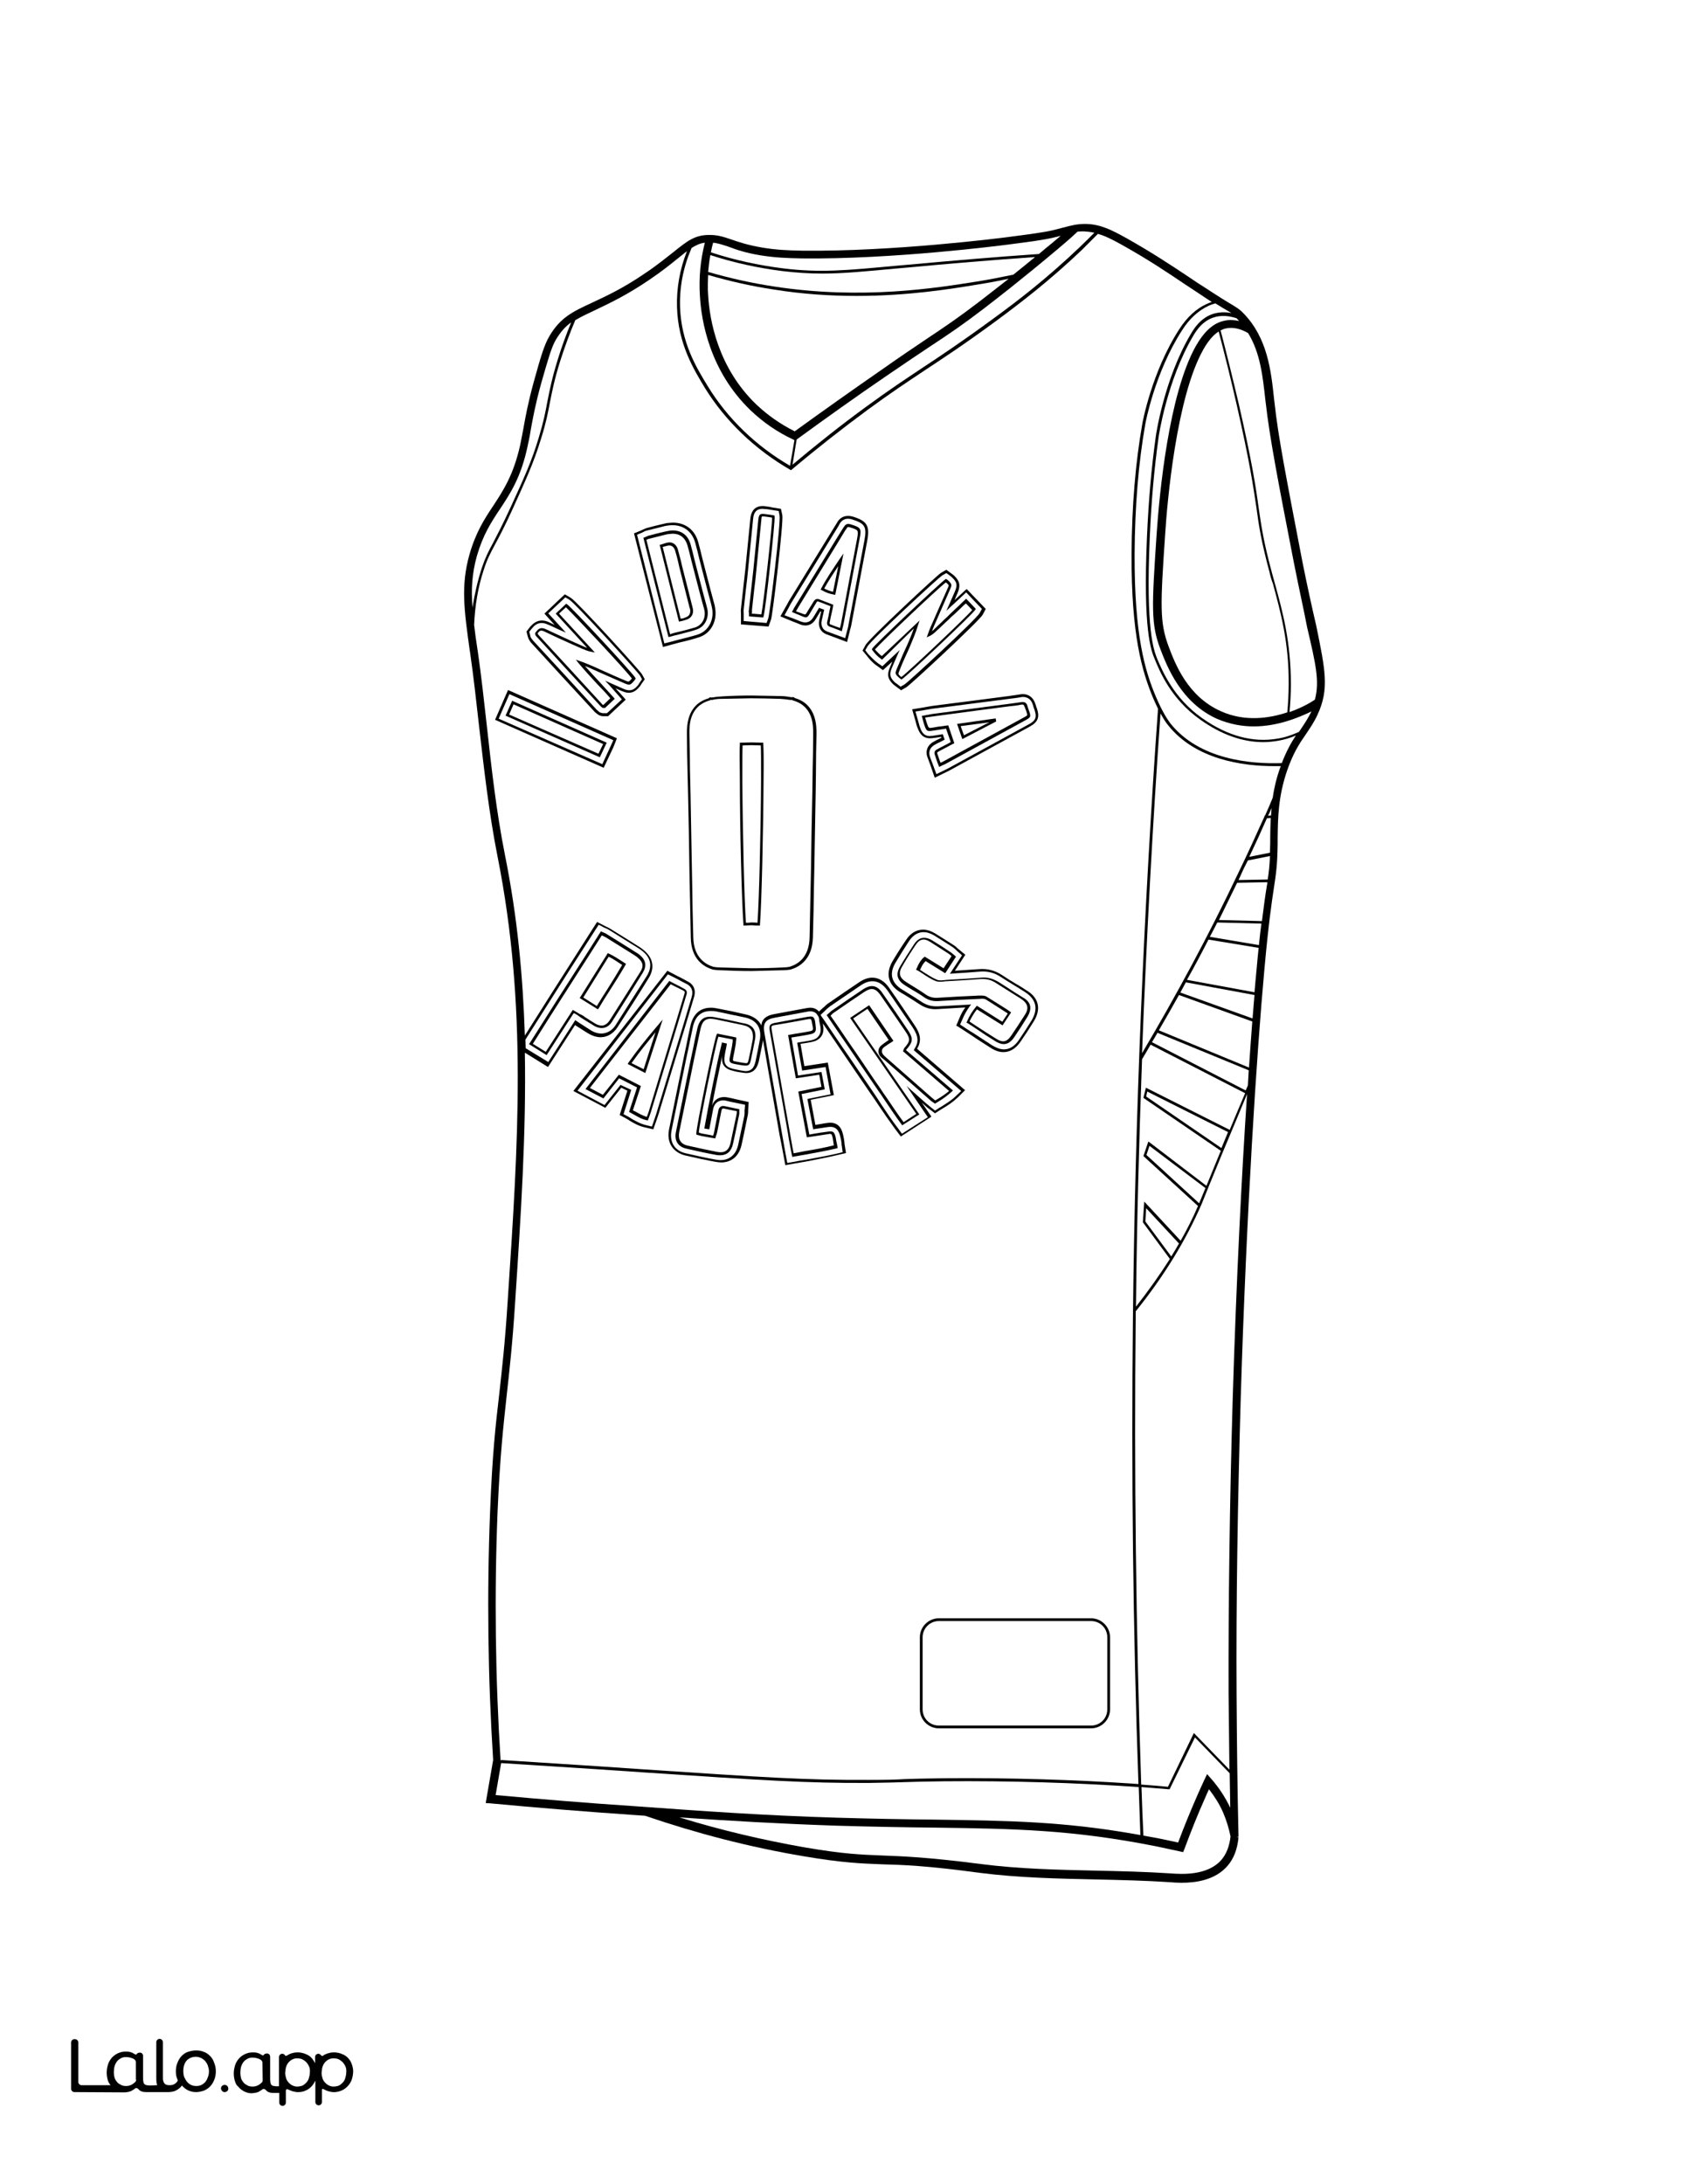 <?xml version="1.0" encoding="utf-8"?>
<!-- Generator: Adobe Illustrator 26.1.0, SVG Export Plug-In . SVG Version: 6.00 Build 0)  -->
<svg version="1.1" id="Layer_1" data-layer="Layer_1" xmlns="http://www.w3.org/2000/svg" xmlns:xlink="http://www.w3.org/1999/xlink" x="0px" y="0px"
	 viewBox="0 0 612 792" style="enable-background:new 0 0 612 792;" xml:space="preserve">
<rect x="0" y="0" width="612" height="792" fill="#808080" stroke="none"/>
<style type="text/css">
	.st0{fill:#FFFFFF;}
	.st1{fill:#010101;}
</style>
<g id="Black">
	<rect x="33.8" y="19" width="553.9" height="726.7"/>
</g>
<g id="Color">
	<path class="st0" d="M288.1,224.4c0.8,0.3,1.5,0.6,2.2,0.9c0.6,0.2,1.2,0.4,1.8,0.4c1.8,0,2.6-1.3,3.1-2.1c0.6-0.9,1.1-1.9,1.7-2.8
		l0.2-0.4l1.9,0.7l-0.1,0.4c-0.3,1.2-0.5,2.3-0.8,3.5c-0.4,1.8,0.3,3.4,2,4c0.9,0.3,1.8,0.7,2.7,1l0,0l3.8,1.4l0.9-3.4
		c0.1-0.5,0.3-1,0.3-1.4c1.9-10.2,3.9-20.5,5.8-30.7c0.9-4.9,0.2-6.1-4.6-7.6c-2-0.6-3.6,0.1-4.5,1.8c0,0.1-0.1,0.1-0.1,0.2
		l-0.2,0.4c0,0-12.4,20.2-17.2,28c-0.2,0.4-0.5,0.8-0.7,1.3l-1.7,3.1L288.1,224.4z M287.9,220.8c0.2-0.5,0.5-0.8,0.7-1.2
		c4.7-7.7,9.5-15.5,14.2-23.2l3.1-5c0.1-0.1,0.2-0.3,0.3-0.4c0.5-0.9,1.2-1.2,2.3-0.9c3.9,1.2,4.1,1.5,3.3,5.5
		c-1.9,10.2-3.9,20.5-5.8,30.7c-0.1,0.4-0.2,0.8-0.3,1.3c-0.1,0.2-0.1,0.5-0.2,0.8l-0.1,0.5l-1.8-0.7c-1-0.4-1.8-0.7-2.7-1
		c-0.4-0.2-1.1-0.6-0.8-1.8c0.3-1.3,0.6-2.5,0.8-3.8c0.1-0.4,0.2-0.9,0.3-1.4l0.1-0.4l-1.1-0.4c-1.2-0.5-2.3-0.9-3.4-1.3
		c-0.2-0.1-0.4-0.1-0.7,0.5l-0.6,1c-0.6,1-1.2,2-1.8,3c-0.8,1.4-1.2,1.5-2.6,0.9c-0.7-0.3-1.4-0.6-2.2-0.9l-1.6-0.7L287.9,220.8z"/>
	<path class="st0" d="M318.5,240.5l1.6,1.1l6.3-5.9l-1,2.2c-0.6,1.5-1.3,2.9-1.9,4.4c-0.9,2.2-0.7,3.3,1,5c0.3,0.3,0.6,0.5,0.8,0.6
		l1.4,1.1l1.4-0.8c1.4-0.8,26.1-23.7,27.3-25.9l0.8-1.5l-5.7-6c-1.3,1.2-5.3,5-5.4,5l-1.8,1.7l1-2.2c0.7-1.6,1.4-3.2,2.1-4.8
		c1-2.3,0.8-3.4-1-5.1c-0.3-0.3-0.6-0.5-0.7-0.6l-1.4-1l-1.4,0.8c-1.4,0.8-26,23.6-27.2,25.8l-0.8,1.4l1,1.3
		C316,238.2,317,239.4,318.5,240.5z M316.4,235.2c0.7-1.3,24.8-24,26.5-25.1l0.3-0.2l0.4,0.3c0.2,0.1,0.3,0.2,0.5,0.4
		c1.2,1.2,1.3,1.5,0.6,3c-1.2,2.7-2.3,5.3-3.5,8l-1.7,3.9c-0.5,1.1-1,2.2-1.4,3.4c0.4-0.3,0.8-0.7,1.2-1.1c0.3-0.3,0.6-0.6,0.9-0.9
		c0.8-0.7,1.5-1.4,2.3-2.2c0.3-0.3,0.7-0.6,1-0.9l1-1c0.7-0.7,1.5-1.4,2.2-2.1c0.8-0.7,1.5-1.4,2.3-2.2l1.5-1.4l3.5,3.7l-0.2,0.3
		c-0.7,1.4-24.8,24.1-26.5,25.1l-0.3,0.2l-0.5-0.4c-0.2-0.1-0.4-0.3-0.6-0.5c-1.2-1.1-1.2-1.4-0.6-2.9c0.7-1.7,1.5-3.4,2.2-5.2
		c0.5-1.1,1-2.2,1.5-3.3c1-2.2,1.8-4.2,2.5-6.2L320,239.2l-0.3-0.2c-1.3-0.9-2.3-2-3.2-3.2l-0.2-0.3L316.4,235.2z"/>
	<path class="st0" d="M291.3,222.6c0.9,0.3,0.9,0.3,1.4-0.5c0.6-1,1.2-2,1.8-2.9l0.6-1c0.2-0.3,0.6-1,1.4-1c0.2,0,0.4,0,0.6,0.1
		c1.1,0.4,2.3,0.9,3.4,1.3l1.8,0.7l-0.2,1.2c-0.1,0.5-0.2,1-0.3,1.4c-0.3,1.3-0.6,2.5-0.8,3.8c-0.1,0.6,0.1,0.6,0.2,0.7
		c0.9,0.3,1.7,0.7,2.7,1l0.8,0.3c0-0.1,0.1-0.2,0.1-0.3c0.1-0.5,0.2-0.8,0.3-1.2c1.9-10.2,3.9-20.5,5.8-30.7
		c0.6-3.3,0.6-3.3-2.6-4.3c-0.7-0.2-0.9-0.1-1.1,0.3c-0.1,0.2-0.2,0.3-0.3,0.5l-0.2,0.2l-2.9,4.8c-4.7,7.7-9.5,15.5-14.2,23.2
		c-0.2,0.4-0.4,0.7-0.7,1.2l-0.1,0.3l0.6,0.2C289.9,222.1,290.6,222.3,291.3,222.6z M297.9,213.4c1.9-3.6,4.1-6.8,6.7-10.7l1.4-2
		l-3,15l-0.5-0.1c-1.7-0.3-3-0.8-4.4-1.6l-0.4-0.2L297.9,213.4z"/>
	<path class="st0" d="M319.9,237.9l13.7-12.9l-0.6,1.8c-0.8,2.7-1.9,5.2-3.1,8.1c-0.5,1.1-1,2.2-1.5,3.3c-0.8,1.7-1.5,3.4-2.2,5.2
		c-0.4,1-0.4,1,0.4,1.8c0.1,0.1,0.3,0.2,0.4,0.3c2.9-2.2,23.3-21.5,25.7-24.3l-2.3-2.4l-0.8,0.7c-0.8,0.8-1.6,1.5-2.3,2.2
		c-0.7,0.7-1.5,1.4-2.2,2l-1,1c-0.3,0.3-0.7,0.6-1,0.9c-0.8,0.7-1.5,1.5-2.3,2.2c-0.3,0.3-0.6,0.5-0.9,0.8c-0.8,0.8-1.6,1.5-2.6,2
		l-1.1,0.5l0.4-1.1c0.6-1.8,1.3-3.4,2-4.9l1.7-3.9c1.2-2.6,2.3-5.3,3.5-7.9c0.5-1.1,0.5-1.1-0.4-1.9c-0.1-0.1-0.2-0.2-0.3-0.2
		c-2.9,2.2-23.3,21.5-25.7,24.3C318.2,236.3,318.9,237.2,319.9,237.9z"/>
	<path class="st0" d="M335.8,257.4c-0.4,0.1-0.7,0.1-1.1,0.2l-2.6,0.4l1,3.5c0.2,0.6,0.3,1.2,0.5,1.8c0.5,1.5,1.2,3.6,3.7,3.6h0
		c0.5,0,1.1-0.1,1.8-0.2c0.8-0.1,1.6-0.3,2.5-0.4l0.4-0.1l0.7,2l-0.4,0.2c-0.7,0.4-1.5,0.8-2.2,1.1l-0.9,0.5
		c-2.1,1.1-2.3,2.9-1.9,4.2c0.3,0.9,0.6,1.7,1,2.7v0l1.4,3.8l3.1-1.5c0.5-0.2,0.8-0.4,1.2-0.6l29.3-16c2.4-1.3,2.9-2.5,2-5.2
		c-0.1-0.4-0.3-0.7-0.4-1.1l0-0.1c-0.1-0.3-0.2-0.6-0.3-0.9c-0.6-1.9-2.3-2.9-4.3-2.5c-1.4,0.3-2.7,0.4-4.2,0.6l-13.2,1.7
		c-4.9,0.6-9.8,1.3-14.8,1.9C337.3,257.1,336.6,257.3,335.8,257.4z M354,256.8l12.2-1.6c1.4-0.2,2.9-0.4,4.3-0.6
		c1.1-0.2,1.9,0.2,2.2,1.3c0.1,0.3,0.2,0.7,0.3,1c0.1,0.4,0.3,0.7,0.4,1.1c0.6,1.8,0.5,2.1-1.1,3l-29.3,16c-0.3,0.2-0.7,0.3-1.1,0.5
		l-1.2,0.6l-0.7-1.8c-0.3-0.9-0.6-1.8-0.9-2.7c-0.2-0.6-0.2-1.4,0.9-1.9l0.9-0.5c0.9-0.5,1.8-0.9,2.7-1.4c0.4-0.2,0.7-0.4,1.1-0.6
		l0.2-0.1l-1.7-4.9l-1.2,0.2c-1.1,0.2-2.2,0.3-3.3,0.5c-2.4,0.4-2.6,0.3-3.4-2.1c-0.2-0.5-0.3-1.1-0.5-1.7l-0.4-1.5l0.5-0.1
		c0.4-0.1,0.8-0.1,1.1-0.2c0.8-0.1,1.5-0.3,2.2-0.4C343.5,258.2,348.8,257.5,354,256.8z"/>
	<polygon class="st0" points="358.9,261.9 348.5,263.3 349.7,266.6 	"/>
	<path class="st0" d="M335.8,260.8c0.2,0.6,0.3,1.1,0.5,1.6c0.6,1.7,0.6,1.7,2.3,1.4c1.1-0.2,2.2-0.4,3.4-0.5l2-0.3l2.2,6.5l-1,0.5
		c-0.4,0.2-0.8,0.4-1.1,0.6c-0.9,0.5-1.8,0.9-2.7,1.4l-0.9,0.5c-0.6,0.3-0.5,0.5-0.5,0.7c0.3,0.9,0.6,1.7,0.9,2.6l0.3,0.8l0.2-0.1
		c0.4-0.2,0.7-0.3,1-0.5l29.3-16c1.1-0.6,1.1-0.6,0.7-1.8c-0.1-0.4-0.2-0.7-0.4-1.1c-0.1-0.3-0.2-0.7-0.4-1
		c-0.2-0.6-0.4-0.7-1.1-0.6c-1.4,0.3-2.9,0.5-4.3,0.6l-12.2,1.6c-5.2,0.7-10.5,1.4-15.7,2.1c-0.7,0.1-1.4,0.2-2.1,0.3
		c-0.2,0-0.4,0.1-0.6,0.1L335.8,260.8z M361.2,260.5l0.2,1.1l-12.3,6.4l-1.9-5.5L361.2,260.5z"/>
	<path class="st0" d="M304.1,205.3c-1.9,2.8-3.6,5.4-5.1,8.1c1,0.5,2,0.9,3.2,1.2L304.1,205.3z"/>
	<path class="st0" d="M205.3,220.2l-2.5,2.3l13,14.1l-1.5-0.3c-1.2-0.2-2.1-0.7-3.2-1.1l-3.4-1.5c-3.4-1.5-6.9-3.1-10.4-4.8
		c-0.9-0.4-1.4-0.3-1.9,0.3c-0.1,0.2-0.3,0.4-0.4,0.5c0.1,0.2,0.3,0.4,0.4,0.6c7.7,8.3,15.4,16.7,23,25c0.1,0.1,0.2,0.2,0.3,0.3
		l0.1,0l0.1,0l0,0l2.5-2.4c-1.5-1.8-3.1-3.5-4.7-5.1c-2.2-2.4-4.6-5-6.7-7.5l-1.1-1.4l1.7,0.6c1.5,0.5,2.8,1.1,4.3,1.7l4,1.8
		c2.7,1.2,5.3,2.4,8,3.5c1.2,0.5,1.2,0.5,2.1-0.5c0.1-0.1,0.2-0.2,0.2-0.3C227.3,243.3,208.1,222.8,205.3,220.2z"/>
	<path class="st0" d="M247.4,224.3c0.6-0.1,1-0.3,1.5-0.5c1.1-0.4,1.6-1.3,1.5-2.6c0-0.3-0.1-0.5-0.2-0.7l-3.8-15
		c-0.1-0.6-0.3-1.2-0.4-1.8c-0.3-1.4-0.7-2.7-1.1-4.1c-0.4-1.2-1.2-1.9-2.3-1.8c-0.5,0.1-1.1,0.2-1.7,0.4c-0.2,0-0.3,0.1-0.5,0.1
		l6.5,26C247.1,224.3,247.3,224.3,247.4,224.3z"/>
	<path class="st0" d="M218.5,277.1l3-6.5l1-2.2l-37.7-16.7l-3.9,8.9L218.5,277.1z M185.8,254.1l34.3,15.2l-2.5,5.3l-34.2-15.1
		L185.8,254.1z"/>
	<path class="st0" d="M206.6,217.5l-1.5-0.9l-6.2,5.8l6.4,7l-2.3-1c-1.5-0.7-2.9-1.4-4.4-2c-0.7-0.3-1.4-0.5-2.1-0.5
		c-0.9,0-2.1,0.3-3.2,1.6c-0.2,0.2-0.6,0.7-0.6,0.7l-0.7,0.9l0.3,1.1c0,0.2,0.1,0.7,0.4,1.2c0.2,0.2,0.4,0.6,0.7,0.9
		c7.7,8.3,15.4,16.7,23,25c0.3,0.3,0.6,0.5,0.8,0.7l0.1,0.1c0.4,0.3,0.8,0.4,1.3,0.5l0.2,0l1.4,0l5.4-5l-1.5-1.7c-1-1.1-2-2.3-3-3.4
		l-1.6-1.7l2.2,1c1.4,0.6,2.9,1.3,4.3,1.9c0.7,0.3,1.4,0.6,2.3,0.6c1.6,0,2.5-1.1,3.2-1.9c0.2-0.3,0.4-0.6,0.5-0.8l0.9-1.3l-0.7-1.3
		C231.3,243.5,208.7,218.8,206.6,217.5z M230.3,246.5c-0.1,0.2-0.2,0.4-0.4,0.5c-1.2,1.5-1.6,1.5-3.3,0.8c-2.7-1.2-5.3-2.3-8-3.5
		l-4-1.8c-0.8-0.4-1.6-0.7-2.4-1c1.8,2,3.6,4,5.5,6c1.6,1.8,3.3,3.6,5,5.5l0.3,0.4l-3.5,3.3l-0.4,0c0,0-0.1,0-0.1,0
		c-0.1,0-0.1,0-0.1,0c-0.1,0-0.3,0-0.4-0.1l-0.1-0.1c-0.2-0.1-0.3-0.2-0.5-0.4c-7.7-8.3-15.4-16.7-23-25c-0.2-0.2-0.4-0.4-0.6-0.7
		c-0.1-0.1-0.1-0.3-0.1-0.4c0,0,0-0.1,0-0.2l-0.1-0.2l0.3-0.4c0.1-0.2,0.3-0.3,0.4-0.5c0.8-1,1.8-1.2,3.1-0.6
		c3.4,1.6,7,3.2,10.4,4.8l3.4,1.5c0.4,0.2,0.9,0.4,1.3,0.5l-11.4-12.4l3.8-3.6l0.3,0.2c1.4,0.8,23.9,25,24.8,26.7l0.1,0.3
		L230.3,246.5z"/>
	<path class="st0" d="M269.8,223l0,2.2l8.3,0.7l0.6-1.7c0.6-1.7,4.6-34.8,4.1-37.3l-0.3-1.6l-2.5-0.4c-0.8-0.1-1.5-0.3-2.3-0.3
		c-0.3,0-0.7-0.1-1.1-0.1c-2.1,0-3.2,1.2-3.4,3.7c-0.6,6.1-1.2,12.2-1.8,18.2c-0.2,2.4-0.5,4.8-0.8,7.2c-0.3,2.4-0.5,4.9-0.8,7.3
		c-0.1,0.5,0,1,0,1.5C269.8,222.6,269.8,222.8,269.8,223z M271.7,221.1c0.3-2.4,0.5-4.9,0.8-7.3c0.3-2.4,0.5-4.8,0.8-7.2
		c0.6-6.1,1.2-12.2,1.8-18.2c0.1-0.8,0.2-1.4,0.6-1.8c0.4-0.3,1-0.3,1.8-0.2c0.7,0.1,1.5,0.2,2.2,0.3l1.2,0.2l0.1,0.3
		c0.3,1.6-3.3,34.2-4,36.3l-0.1,0.4l-5.2-0.4l0-0.5c0-0.2,0-0.5,0-0.7C271.6,221.9,271.6,221.5,271.7,221.1z"/>
	<path class="st0" d="M272.7,222.5l3.5,0.3c0.8-3.9,3.9-31.4,3.9-35.1l-0.5-0.1c-0.7-0.1-1.4-0.2-2.1-0.3c-0.3,0-1-0.1-1.1,0
		c-0.1,0.1-0.2,0.8-0.2,1.1c-0.6,6.1-1.2,12.2-1.8,18.2c-0.2,2.4-0.5,4.8-0.8,7.2c-0.3,2.4-0.5,4.9-0.8,7.3c0,0.3,0,0.7,0,1.1
		C272.7,222.4,272.7,222.4,272.7,222.5z"/>
	<path class="st0" d="M270.6,334.6c0.6,0,1.2,0,1.8-0.1l0.2,0l0.4,0c0.6,0,1.2,0,1.8,0.1c0.6-8.3,1.2-33.6,1.3-51.9
		c0-6.7,0-10.4-0.1-12.4c-0.8,0-2.5-0.1-3.3-0.1l-3.3,0.1c-0.1,2-0.1,5.6-0.1,12.4C269.4,300.5,270,326.3,270.6,334.6z"/>
	<path class="st0" d="M257.5,254l-0.1,0c-7.4,2.1-7.3,9.2-7.3,11.9c0.1,4.4,0.2,8.8,0.2,13.2c0.1,2.8,0.1,5.5,0.2,8.3
		c0.2,9.2,0.3,18.5,0.5,27.7l0.1,5.3c0.1,6.5,0.2,13,0.4,19.4c0.1,7.4,4.5,9.9,7.1,10.7l0.3,0.1c0.8,0.1,1.5,0.2,2.2,0.2
		c3.9,0.1,7.8,0.2,11.5,0.3h0c3.7,0,7.6-0.1,11.5-0.3c0.7,0,1.5-0.1,2.2-0.2l0.3-0.1c2.6-0.8,7-3.2,7.1-10.7
		c0.1-6.5,0.3-13,0.4-19.4l0.1-4.9c0.1-9.4,0.3-18.7,0.5-28.1c0-2.4,0.1-4.8,0.1-7.2l0-0.5c0.1-4.6,0.2-9.2,0.2-13.8
		c0-2.7,0.1-9.8-7.3-11.9l-0.1,0l-0.2-0.2h-0.7c-1.2-0.2-2.3-0.3-3.7-0.4c-3.5-0.1-7-0.2-10.6-0.2c-3.5,0.1-6.9,0.1-10.4,0.2
		c-1.4,0-2.5,0.1-3.6,0.4l-0.8,0L257.5,254z M268.4,269.8l0-0.5l4.2-0.1c1,0,3.8,0.1,3.8,0.1l0.5,0l0,0.5c0.1,1.9,0.2,5.6,0.1,12.9
		c-0.1,18.7-0.7,44.7-1.3,52.4l0,0.5l-0.7,0c-0.7,0-1.4,0-2.1-0.1l-0.3,0l-0.1,0c-0.7,0-1.4,0.1-2.1,0.1l-0.7,0l0-0.5
		c-0.6-7.8-1.3-34.3-1.3-52.4C268.3,275.4,268.3,271.7,268.4,269.8z"/>
	<path class="st0" d="M371.8,359.7c-1-0.6-2-1.3-3-1.9l-0.2-0.1c-1.9-1.2-3.8-2.3-5.6-3.5c-2.3-1.5-4.7-2.1-7.4-1.9
		c-3.4,0.3-6.8,0.5-10,0.7l-1,0.1l4.4-6.7l-1.6-1.4c-0.2-0.2-0.4-0.3-0.5-0.5c-0.4-0.3-0.8-0.7-1.2-1c-2-1.3-4.4-2.8-6.8-4.3
		c-1.4-0.8-2.6-1.2-3.9-1.2c-1.4,0-3.5,0.6-5.2,3.2c-1.7,2.6-3.4,5.3-5,8c-2.3,3.9-1.4,7.3,2.6,9.7l1.6,1c1.8,1.1,3.6,2.2,5.2,3.3
		c1.9,1.3,3.8,1.8,6.1,1.7c3.6-0.2,7.3-0.4,11-0.6l1-0.1l-0.6,0.8c-1,1.4-1.9,3-2.6,4.7l-0.8,1.8c1,0.7,3.9,2.6,4.8,3.1
		c2.3,1.5,4.6,3,6.9,4.5c1.5,0.9,2.9,1.4,4.2,1.4c3.1,0,4.9-2.6,5.5-3.5c1.5-2.2,3-4.5,4.6-7.1C376.7,365.8,375.9,362.3,371.8,359.7
		z M372.6,368.9c-1.6,2.6-3.1,4.9-4.6,7.1c-1.2,1.8-2.5,2.6-3.9,2.6c-0.9,0-2-0.4-3.1-1.1c-2.3-1.4-4.6-2.9-6.9-4.5
		c-1-0.7-2-1.3-3.1-2l-0.4-0.2l0.2-0.4c0.9-2.1,1.9-3.7,3.3-5.4l0.3-0.3l9.2,5.8l2-3c-0.7-0.4-1.3-0.9-2-1.3c-2.1-1.3-4-2.6-6-3.8
		c-0.5-0.3-1.4-0.3-2.2-0.2l-0.1,0c-5.1,0.2-10.2,0.5-15,0.8c-1.8,0.1-3.4-0.3-4.9-1.3c-1.7-1.2-3.6-2.3-5.3-3.3l-1.6-1
		c-3.1-1.9-3.7-4.1-1.9-7.1c1.6-2.7,3.3-5.3,5-7.9c1.7-2.6,3.9-3,6.6-1.4c2.3,1.4,4.6,2.9,6.7,4.3c0.3,0.2,0.6,0.5,1,0.8
		c0.2,0.2,0.4,0.3,0.6,0.5l0.3,0.3l-3.9,6l-7.1-4.4c-0.8,0.7-1.3,1.6-1.8,2.7c-0.1,0.2-0.2,0.3-0.2,0.5c0.5,0.3,0.9,0.6,1.4,0.9
		c1.6,1,3.1,2,4.8,2.7c0.7,0.3,1.7,0.2,2.6,0.1c0.3,0,0.6-0.1,0.9-0.1c4.1-0.2,8.4-0.5,12.6-0.8c2.2-0.2,4.2,0.4,6.2,1.6
		c1.9,1.2,3.8,2.4,5.6,3.6c1.1,0.7,2.1,1.3,3.2,2C374,363.3,374.6,365.7,372.6,368.9z"/>
	<path class="st0" d="M246.7,111.2c0.4,13.1,6,22.2,10.1,28.9c7.1,11.6,17.4,21.6,29.8,28.8l1.6-9.3l-0.4-0.2
		c-5.8-2.7-11-6.3-15.6-10.7c-14.7-14.2-17.8-32.2-18.3-41.6c-0.4-6.4,0.2-12.8,1.8-19.1c-1.7,0.2-3.2,0.9-4.8,1.9
		C247.9,96.8,246.5,103.9,246.7,111.2z"/>
	<path class="st0" d="M257.9,91.5c8.5,2.8,17.3,4.7,26.1,5.8c13.7,1.7,23.3,0.7,40.7-0.9l4.6-0.4c15.4-1.4,31.4-2.8,47.6-3.9
		c1.5-1.3,3.1-2.6,4.7-3.9c1.1-0.9,2.1-1.8,3.2-2.7c-0.7,0.2-1.5,0.4-2.4,0.6c-3.7,0.9-8.3,1.5-17.6,2.7c-1.7,0.2-41,5.3-74,4.9
		c-5.6-0.1-9.8-0.3-14.8-1.1c-5.6-0.9-8.9-2.1-11.6-3.1c-2.1-0.7-3.8-1.3-5.7-1.5C258.4,89.1,258.1,90.3,257.9,91.5z"/>
	<path class="st0" d="M174.8,205.9c1.3-3.8,2.3-5.8,4.1-9.1c1.4-2.7,3.4-6.5,6.4-13c4.7-10.3,7.6-16.5,10.2-25.3
		c1.7-5.6,2.4-9.2,3.1-13c0.8-4,1.6-8.2,3.7-15c1.4-4.6,3.1-9.2,4.9-13.6c-2.1,1.5-3.8,3.4-5.5,6.2c-1.7,2.9-2.9,7.3-5.4,16
		c-2.1,7.6-3,12.6-3.8,17c-0.3,2-0.7,3.8-1.1,5.7c-2.4,11.3-6.3,17.2-10.1,22.9c-3.2,4.8-6.1,9.3-8.3,16.9
		c-1.8,6.5-2.1,12.1-1.6,18.7C172.2,215.3,173.3,210.5,174.8,205.9z"/>
	<path class="st0" d="M225.7,349.9l-0.6-0.4c-1.4-0.9-2.8-1.9-4.3-2.6l-9.2,14.8l4.9,3.1c1.3-2.1,2.6-4.2,3.9-6.2
		C222.3,355.6,224,352.8,225.7,349.9z"/>
	<path class="st0" d="M329.4,97l-4.6,0.4c-10.9,1-18.8,1.8-26.6,1.8c-4.6,0-9.2-0.3-14.3-0.9c-8.8-1.1-17.6-3-26.2-5.8
		c-0.4,2-0.6,4.1-0.8,6.1c7.9,2.3,16,4.1,24,5.3c31.9,4.9,58.9,0.5,73.4-1.8c4.5-0.7,8.9-1.6,13.3-2.5c2.4-1.9,5.1-4.1,7.9-6.4
		C359.9,94.3,344.3,95.6,329.4,97z"/>
	<path class="st0" d="M212.2,368.8c1.2,0.8,2.5,1.6,3.8,2.4c2.1,1.2,3.8,0.8,5.1-1.1c4-6.3,7.7-12.1,11.2-17.7c1.3-2,1-3.6-1-5.2
		c-0.4-0.4-1-0.7-1.4-1c-3.4-2.1-6.7-4.2-10.1-6.3c-0.4-0.2-0.8-0.4-1.2-0.6c-0.1,0-0.2-0.1-0.3-0.1l-4.9,7.7
		c-6.6,10.3-13.4,20.9-20.1,31.6l4.7,2.9l9.8-15.2l1.2,0.7c0.5,0.3,0.9,0.5,1.3,0.8C210.9,367.9,211.6,368.3,212.2,368.8z
		 M220.5,345.6l0.4,0.2c1.8,0.8,3.2,1.8,4.8,2.8l1.4,0.9l-0.2,0.4c-1.8,3.1-3.6,6-5.6,9.1c-1.4,2.1-2.8,4.4-4.1,6.6l-0.3,0.4
		l-6.6-4.1L220.5,345.6z"/>
	<path class="st0" d="M383.5,90.5c-12.6,10.6-22.8,18.5-26.6,21.4c-7.6,5.8-12,8.8-19.3,13.6c-4.1,2.7-9.1,6.1-16.3,11
		c-10.7,7.3-21.5,15-32.2,22.8l-0.1,0.1l-1.5,9.1c8.6-7.2,17.5-14.3,26.7-21c8.6-6.3,14.4-10.1,20.4-14.1
		c6.8-4.5,13.8-9.1,25.8-17.9c9.2-6.7,19.3-14.5,31.1-25.7c1.9-1.8,3.7-3.6,5.5-5.4c-1.2-0.3-2.4-0.4-3.7-0.5c-0.9,0-1.7,0-2.4,0.1
		C388.6,86.2,386.1,88.3,383.5,90.5z"/>
	<path class="st0" d="M336,123c7.2-4.8,11.5-7.7,19.1-13.5c2-1.5,5.8-4.5,10.8-8.4c-3.8,0.8-7.6,1.5-11.4,2.1
		c-9.7,1.6-25.1,4.1-43.7,4.1c-9.3,0-19.4-0.6-30-2.3c-8-1.2-16-3-23.9-5.3c-0.1,2.4-0.2,4.9,0,7.3c0.5,9,3.5,26.2,17.4,39.6
		c4.1,3.9,8.8,7.2,14,9.8c10.5-7.6,21.1-15.1,31.5-22.3C326.9,129.1,332,125.7,336,123z"/>
	<path class="st0" d="M270.1,368.9c-3.4-0.7-6.8-1.4-10-2.1c-0.8-0.2-1.6-0.2-2.3-0.2c-3.5,0-5.7,2-6.5,6.1
		c-0.5,2.2-0.9,4.4-1.4,6.7c-0.3,1.4-0.6,2.8-0.9,4.2l-1.7,8.3c-1.2,6-2.5,12.1-3.7,18.1c-0.8,4.2,1.2,7.3,5.2,8.2
		c3.9,0.9,7.5,1.7,10.9,2.3c4.2,0.8,7.2-1.3,8.1-5.4c0.6-2.7,1.1-5.4,1.7-8l0.5-2.4c0.1-0.4,0.1-0.8,0.1-1.3c0-0.2,0-0.5,0-0.7
		l0.2-2.1l-3.8-0.8c-1.1-0.2-2.1-0.4-3.2-0.7c-0.3-0.1-0.7-0.1-1-0.1c-0.7,0-3,0.2-3.6,3.2c-0.4,2.3-0.9,4.5-1.3,6.8l-0.1,0.5
		l-1.8-0.3l0.1-0.5c1.1-6.4,4.6-23.9,6.2-30.2l0.1-0.5l1.8,0.4l-0.3,1.7c-0.2,0.9-0.4,1.8-0.5,2.6c-0.5,2.9,0.3,4.2,3.1,4.9
		c1.1,0.2,2.1,0.4,3,0.6c0.6,0.1,1.1,0.2,1.5,0.2c2.8,0,3.3-2.4,3.6-3.6c0.6-2.9,1.1-5.3,1.5-7.5
		C276.5,372.8,274.5,369.8,270.1,368.9z M273.9,376.9c-0.4,2.2-0.9,4.5-1.5,7.4c-0.4,2-0.9,2.3-3,2c-0.8-0.1-1.9-0.3-2.9-0.5
		c-1.8-0.4-2.1-0.7-1.7-2.7c0.2-0.8,0.3-1.7,0.5-2.5c0.2-0.8,0.3-1.5,0.4-2.3c0.1-0.4,0.1-0.7,0.1-1.1c0-0.1,0-0.2,0-0.3l-5.2-1
		c-1.2,3.7-6.8,31-7.1,34.8c0,0,0,0,0.1,0c0.3,0.1,0.6,0.2,0.9,0.3c1.1,0.2,2.2,0.4,3.3,0.6l0.9,0.2c0-0.1,0.1-0.2,0.1-0.3
		c0.1-0.4,0.3-0.8,0.3-1.2c0.5-2.5,1-5.1,1.5-7.6c0.1-0.7,0.4-1.1,0.8-1.4c0.4-0.3,0.9-0.3,1.5-0.2c1.1,0.2,2.2,0.5,3.3,0.7l2,0.4
		l0,0.4c0,0.3,0,0.5,0,0.8c0,0.4,0,0.7-0.1,1l-0.5,2.4c-0.5,2.6-1.1,5.3-1.7,8c-0.6,2.7-2.2,4.1-4.6,4.1c-0.4,0-0.9,0-1.4-0.1
		c-3.4-0.6-7-1.4-10.9-2.3c-3.1-0.7-4.4-2.9-3.8-6c1.2-6,2.5-12.1,3.7-18.1l1.7-8.3c0.3-1.4,0.6-2.8,0.9-4.2
		c0.4-2.2,0.9-4.4,1.4-6.6c0.8-3.9,2.7-5.2,6.6-4.4c3.2,0.6,6.6,1.3,10,2.1C273.1,371.5,274.5,373.6,273.9,376.9z"/>
	<path class="st0" d="M296.9,368.6l-0.6-0.9l0,0c-0.5-0.6-1.3-1-2.4-1c-0.4,0-0.9,0.1-1.4,0.2c-3.8,0.7-7.6,1.4-11.3,2.1
		c-3.5,0.6-4.5,2-3.9,5.5l2.2,12.7c1.4,8.2,2.9,16.4,4.3,24.5c0.3,1.7,0.6,3.3,0.9,5.1v0l0.9,4.9l2.3-0.4c1.5-0.3,3.1-0.6,4.6-0.8
		c3.6-0.7,7.3-1.3,11.1-2.2l2.1-0.5l-0.3-2.2c-0.1-0.3-0.1-0.6-0.1-0.9l0-0.1c-0.1-0.8-0.2-1.5-0.4-2.2c-0.3-1.2-0.8-3.8-3.7-3.8
		c-0.5,0-1,0.1-1.7,0.2c-1.3,0.2-2.6,0.4-4,0.6l-0.5,0.1l-2.1-11l8.4-1.7l-1.8-9.9l-8.5,1.3l-1.8-10.1l0.5-0.1
		c0.9-0.1,1.7-0.3,2.5-0.4c2.4-0.4,4-0.6,4.9-2.1c1-1.4,0.6-3,0.1-5.3C297.2,369.5,297.1,369,296.9,368.6z M295.7,374.1
		c-0.5,0.8-1.6,0.9-3.7,1.3c-1.2,0.2-2.3,0.4-3.6,0.6l-1.3,0.2l2.4,13.8l8.5-1.3l1.2,6.3l-8.4,1.7l2.8,14.7l1.7-0.3
		c1.6-0.3,3.1-0.5,4.6-0.7c2.3-0.4,2.8-0.1,3.3,2.2c0.1,0.7,0.2,1.4,0.4,2.1c0.1,0.3,0.1,0.7,0.2,1.1l0.1,0.5l-0.4,0.1
		c-3.7,0.9-7.2,1.5-11,2.2c-1.5,0.3-3.1,0.5-4.6,0.8l-0.5,0.1l-0.6-3.1c-0.3-1.8-0.7-3.4-0.9-5.1c-1.5-8.3-2.9-16.6-4.4-24.8
		l-2.2-12.4c-0.4-2.4-0.1-2.9,2.4-3.3c3.8-0.7,7.5-1.4,11.3-2.1c1.9-0.3,2.3-0.1,2.7,1.7C295.9,372.3,296.2,373.4,295.7,374.1z"/>
	<path class="st0" d="M308.4,369.1l6.9-4.6l8.8,12.9l-0.4,0.3c-0.4,0.3-0.7,0.5-1.1,0.7c-0.7,0.5-1.3,0.9-1.9,1.3
		c-0.9,0.7-1,1.7-0.4,2.6c0.2,0.3,0.6,0.6,0.9,0.9l0.3,0.3c5.5,4.8,11,9.7,16.5,14.5c0.3,0.3,0.7,0.5,1,0.8c0.1,0.1,0.2,0.2,0.3,0.2
		c0.2-0.1,0.5-0.3,0.7-0.4c1.5-0.9,2.9-1.8,4.3-3l-16.7-14.4l0.1-0.3c0-0.1,0.1-0.2,0.1-0.3c0.1-0.2,0.1-0.3,0.2-0.5
		c2.3-2.6,2.3-3.4,0.4-6.2c-2.5-3.6-5.7-8.4-9-13.1c-1.8-2.5-3.3-2.8-5.9-1.1c-3.4,2.3-7,4.7-11,7.5c-0.4,0.2-0.7,0.6-1,0.9
		c-0.1,0.1-0.2,0.2-0.2,0.2l2.3,3.3c2.2,3.2,4.3,6.4,6.5,9.5c1.1,1.6,2.1,3.1,3.2,4.7c1.9,2.8,3.8,5.7,5.8,8.5
		c0.9,1.4,1.8,2.7,2.8,4.1c1.9,2.8,3.8,5.7,5.9,8.5l4.6-3L308.4,369.1z"/>
	<path class="st0" d="M209.1,370.2c0.5,0.3,1,0.7,1.5,1c1.3,0.8,2.6,1.7,3.9,2.5c3.4,2,6.9,1.1,8.9-2.1c4-6.3,7.7-12.1,11.3-17.8
		c2-3.3,1.5-6.4-1.6-8.9c-0.6-0.5-1.2-0.9-1.7-1.2c-3.4-2.1-6.8-4.2-10.1-6.3c-0.5-0.3-1-0.6-1.5-0.8c-0.3-0.1-0.5-0.2-0.7-0.3
		l-1.9-1l-6.3,9.8c-6.7,10.4-13.5,21.2-20.3,31.9c0,1,0.1,2.1,0.1,3.1l8.2,5l9.8-15.2L209.1,370.2z M208.1,367.4l-9.8,15.2l-6.4-4
		l0.3-0.4c6.8-10.8,13.7-21.6,20.4-32l5.4-8.5l0.4,0.2c0.2,0.1,0.5,0.2,0.7,0.3c0.5,0.2,0.9,0.4,1.3,0.7c3.4,2.1,6.8,4.2,10.1,6.3
		c0.5,0.3,1,0.6,1.5,1c2.3,1.9,2.7,4,1.2,6.5c-3.5,5.7-7.2,11.5-11.2,17.8c-1.5,2.4-3.9,2.9-6.4,1.5c-1.3-0.8-2.6-1.6-3.9-2.4
		c-0.6-0.4-1.3-0.8-1.9-1.3c-0.4-0.3-0.8-0.5-1.3-0.8L208.1,367.4z"/>
	<path class="st0" d="M334.7,593.7v26.1c0,3.3,2.6,5.9,5.9,5.9h55.2c3.3,0,5.9-2.6,5.9-5.9v-26.1c0-3.3-2.6-5.9-5.9-5.9h-55.2
		C337.3,587.8,334.7,590.5,334.7,593.7z"/>
	<path class="st0" d="M328.9,393.8l7.2,6.4c0.4,0.3,0.8,0.6,1.2,1l1.9,1.5l1.4-0.9c0.3-0.2,0.7-0.4,1-0.6c1.7-1.1,3.5-2.1,5.2-3.8
		l1.9-1.8l-17.2-14.8l0.2-0.4c1.7-2.6,1.5-4.7-0.7-8c-2.5-3.7-5.8-8.5-9-13.2c-0.6-0.8-2.4-3.4-5.5-3.4c-1.4,0-2.8,0.5-4.4,1.6
		c-3.4,2.3-7,4.8-11,7.5c-0.5,0.4-1,0.8-1.4,1.2c-0.2,0.2-0.3,0.3-0.5,0.5l-1.5,1.4c0.1,0.1,0.1,0.2,0.2,0.4l1,1.4
		c0,0,6.8,10.1,9,13.2c1.1,1.6,2.1,3.1,3.2,4.7c1.9,2.8,3.9,5.7,5.8,8.5c0.9,1.3,1.8,2.7,2.7,4.1c2,3,4,6,6.3,9l1.3,1.8l9.4-6
		L328.9,393.8z M327.2,407.9c-2.2-2.9-4.2-6-6.2-8.9c-0.9-1.4-1.8-2.7-2.8-4.1c-1.9-2.8-3.9-5.7-5.8-8.5c-1.1-1.6-2.1-3.1-3.2-4.7
		c-2.1-3.1-4.3-6.3-6.5-9.5l-2.8-4.1l0.3-0.3c0.2-0.2,0.4-0.3,0.6-0.5c0.4-0.4,0.7-0.7,1.2-1c4-2.8,7.6-5.2,11-7.5
		c3-2,5.2-1.6,7.2,1.4c3.3,4.7,6.6,9.5,9,13.1c2.2,3.2,2.1,4.5-0.5,7.4c0,0,0,0,0,0c0,0,0,0,0,0.1c0,0,0,0,0,0l17,14.6l-0.4,0.4
		c-1.6,1.5-3.2,2.6-4.8,3.6c-0.3,0.2-0.7,0.4-1,0.6l-0.3,0.2l-0.3-0.2c-0.2-0.2-0.4-0.3-0.6-0.4c-0.4-0.3-0.8-0.6-1.1-0.9
		c-5.5-4.8-11-9.7-16.5-14.5l-0.3-0.2c-0.4-0.3-0.7-0.6-1.1-1c-1-1.3-0.8-3,0.5-4c0.6-0.5,1.2-0.9,1.9-1.4c0.2-0.1,0.4-0.3,0.7-0.5
		l-7.7-11.3l-5.2,3.5l24,34.8l-6.3,4L327.2,407.9z"/>
	<path class="st0" d="M269.5,371.7c-3.4-0.7-6.7-1.4-10-2.1c-0.6-0.1-1.2-0.2-1.7-0.2c-2.1,0-3.1,1.1-3.7,3.8
		c-0.5,2.2-0.9,4.4-1.4,6.6c-0.3,1.4-0.6,2.8-0.9,4.2l-1.7,8.4c-1.2,6-2.5,12.1-3.7,18.1c-0.5,2.6,0.5,4.3,3,4.9
		c3.9,0.9,7.4,1.6,10.8,2.3c2.6,0.5,4.2-0.5,4.8-3.2c0.6-2.6,1.1-5.4,1.7-8l0.5-2.4c0-0.2,0.1-0.5,0.1-0.9c0-0.1,0-0.2,0-0.3
		l-1.2-0.2c-1.2-0.2-2.2-0.5-3.3-0.7c-0.3-0.1-0.6-0.1-0.7,0c-0.2,0.1-0.3,0.4-0.4,0.8c-0.5,2.5-1,5.1-1.5,7.6
		c-0.1,0.4-0.2,0.9-0.4,1.3c-0.1,0.2-0.1,0.4-0.2,0.7l-0.1,0.4l-1.8-0.3c-1.2-0.2-2.2-0.4-3.3-0.6c-0.4-0.1-0.7-0.2-1.1-0.3
		c-0.1,0-0.3-0.1-0.4-0.1l-0.3-0.1l0-0.3c-0.1-2,6.5-34.3,7.4-36l0.2-0.3l6.9,1.4l0,0.5c0,0.3,0,0.5-0.1,0.7c0,0.5-0.1,0.9-0.1,1.2
		c-0.1,0.8-0.3,1.5-0.4,2.3c-0.2,0.8-0.3,1.7-0.5,2.5c-0.2,1.3-0.2,1.3,0.9,1.5c1,0.2,2,0.4,2.8,0.5c1.5,0.2,1.5,0.3,1.9-1.2
		c0.6-2.9,1.1-5.2,1.5-7.4C273.4,373.9,272.4,372.3,269.5,371.7z"/>
	<path class="st0" d="M370.3,362.1c-1.1-0.7-2.1-1.3-3.2-2c-1.9-1.2-3.8-2.4-5.7-3.6c-1.8-1.2-3.5-1.6-5.5-1.5
		c-4.2,0.3-8.5,0.6-12.6,0.8c-0.3,0-0.6,0-0.9,0.1c-1,0.1-2.1,0.2-3-0.2c-1.8-0.7-3.4-1.8-4.9-2.8c-0.6-0.4-1.2-0.8-1.8-1.1
		l-0.4-0.2l0.2-0.4c0.2-0.3,0.3-0.6,0.4-0.9c0.6-1.2,1.2-2.3,2.3-3.2l0.3-0.2l6.8,4.2l2.9-4.4c-0.1-0.1-0.2-0.1-0.2-0.2
		c-0.3-0.3-0.6-0.5-0.9-0.7c-2.1-1.4-4.4-2.8-6.7-4.3c-2.2-1.4-3.8-1-5.2,1.1c-1.7,2.5-3.4,5.2-4.9,7.8c-1.5,2.5-1,4.2,1.6,5.8
		l1.6,1c1.8,1.1,3.6,2.2,5.3,3.4c1.3,0.9,2.7,1.3,4.3,1.2c4.9-0.3,9.9-0.6,15-0.8l0.1,0c0.9,0,1.9-0.1,2.7,0.4c2,1.2,4,2.5,6.1,3.8
		c0.8,0.5,1.6,1,2.4,1.6l0.4,0.3l-3.1,4.7l-9.3-5.8c-1.1,1.4-1.9,2.8-2.7,4.4c0.9,0.6,1.8,1.2,2.7,1.8c2.3,1.5,4.6,3,6.9,4.4
		c2.5,1.6,4,1.3,5.7-1.3c1.5-2.2,3-4.5,4.6-7C373.4,365.7,373,363.9,370.3,362.1z"/>
	<path class="st0" d="M293.8,369.5c-0.2,0-0.5,0-0.9,0.1c-3.8,0.7-7.5,1.4-11.3,2c-1.9,0.3-1.9,0.3-1.6,2.2l2.2,12.4
		c1.5,8.3,2.9,16.6,4.4,24.8c0.3,1.7,0.6,3.3,0.9,5.1l0.4,2.1c1.4-0.3,2.8-0.5,4.1-0.8c3.6-0.6,7-1.2,10.5-2.1
		c0-0.2-0.1-0.4-0.1-0.6c-0.1-0.7-0.2-1.4-0.3-2c-0.4-1.7-0.4-1.7-2.1-1.4c-1.5,0.2-3,0.5-4.6,0.7l-2.7,0.4l-3.1-16.6l8.4-1.7
		l-0.8-4.4l-8.5,1.3l-2.8-15.7l2.3-0.4c1.2-0.2,2.4-0.4,3.6-0.6c1.6-0.3,2.7-0.4,3-0.8c0.3-0.4,0-1.4-0.3-3
		C294.3,369.7,294.3,369.5,293.8,369.5z"/>
	<polygon class="st0" points="217.1,273.3 218.8,269.8 186.3,255.4 184.7,259.1 	"/>
	<path class="st0" d="M415.8,438.1l-0.3,4.8l9.4,12.7c1-1.6,1.9-3.1,2.8-4.7L415.8,438.1z"/>
	<path class="st0" d="M416.2,395.8l-0.4,1.8l27.3,18.7c0.8-1.9,1.6-3.9,2.4-5.8L416.2,395.8z"/>
	<path class="st0" d="M229.6,402.6c0.3,0.2,0.5,0.3,0.8,0.4c1.4,0.8,2.7,1.5,4.2,2l0.2-0.4c0.2-0.6,0.4-1.1,0.6-1.7
		c3.3-10.7,6.5-21.5,9.8-32.2c1-3.3,2-6.6,3-10c0.3-0.9,0.3-1.1-0.1-1.4c-1.2-0.6-2.3-1.2-3.6-1.8l-1.2-0.6L214,394.5l4.7,2.5
		l5.8-7.3l8,4.1L229.6,402.6z M227.7,385.8l0.3-0.5c3.1-4.4,6.4-8.5,9.7-12.4l2.7-3.2l-6.3,19.4L227.7,385.8z"/>
	<path class="st0" d="M430.2,356.2c-0.7,1.2-1.3,2.5-2,3.7l26.2,9.4c0.2-3,0.5-5.8,0.7-8.5L430.2,356.2z"/>
	<path class="st0" d="M229,395.2l-2.8,8.8l1.7,0.9c0.3,0.2,0.7,0.4,1,0.6l0.1,0.1c1.6,0.9,3.3,1.9,5.4,2.4l2.1,0.5l1-2.9
		c0.2-0.6,0.4-1.2,0.6-1.8c3.3-10.7,6.5-21.5,9.8-32.2c1-3.3,2-6.6,3-10c0.8-2.7-0.4-4-1.6-4.7c-1.2-0.6-2.4-1.2-3.6-1.9l-3.4-1.7
		l-32.8,42.2l9.8,5.2l5.8-7.3L229,395.2z M218.9,398.3l-6.5-3.4l30.4-39.2l1.9,1c1.2,0.6,2.4,1.2,3.6,1.9c1.2,0.6,0.9,1.8,0.6,2.5
		c-1,3.4-2,6.7-3,10c-3.3,10.7-6.5,21.5-9.8,32.2c-0.2,0.6-0.4,1.1-0.6,1.7l-0.5,1.3l-0.4-0.1c-1.9-0.4-3.3-1.3-4.9-2.2
		c-0.4-0.2-0.7-0.4-1.1-0.6l-0.4-0.2l2.9-8.9l-6.5-3.3L218.9,398.3z"/>
	<path class="st0" d="M417,415.5l-1.1,3.3l19.1,17.5c0.1-0.1,0.1-0.2,0.2-0.4c0.6-1.5,1.2-2.9,2.1-5.1L417,415.5z"/>
	<path class="st0" d="M420.4,373.6l32.7,13.5c0.4-5.9,0.8-11.5,1.2-16.7l-26.6-9.6C425.3,365.1,422.9,369.3,420.4,373.6z"/>
	<path class="st0" d="M453,388.1l-33.1-13.6c-0.7,1.2-1.3,2.3-2,3.4l34,17.5c0.3-0.6,0.5-1.2,0.8-1.8
		C452.8,391.7,452.9,389.9,453,388.1z"/>
	<path class="st0" d="M450.1,317.4c-0.3,0.6-0.5,1.1-0.8,1.7l10.6-0.2c0.4-2.7,0.7-5.1,0.8-8.5l-8,1.6
		C451.8,313.7,450.9,315.5,450.1,317.4z"/>
	<path class="st0" d="M417.4,378.8c-1,1.8-2.1,3.6-3.1,5.3c-1.1,30-1.9,59.9-2.2,89.7c4.5-5.7,8.6-11.5,12.3-17.3l-9.8-13.3l0.5-7.5
		l13.2,14.2c2.4-4.2,4.5-8.4,6.3-12.6l-19.8-18.1l1.8-5.3l21.1,16.1c0,0,0-0.1,0-0.1c1.1-2.7,2.6-6.4,5-12.2
		c0.1-0.1,0.1-0.2,0.2-0.4l-28.1-19.2l0.9-3.7l30.4,15.3c1.9-4.5,3.7-8.9,5.6-13.3L417.4,378.8z"/>
	<path class="st0" d="M438.4,340.7c-2.5,4.9-5.1,9.8-7.8,14.6l24.5,4.5c0.3-3.1,0.5-6.1,0.8-8.8c0.2-2.7,0.5-5.1,0.7-7.3
		L438.4,340.7z"/>
	<path class="st0" d="M462.2,277.8c-11.5,0-28.6-2.4-38.5-14.9c-0.7-0.8-1.5-2.1-2.7-4.2c-2.9,40.9-5.1,82.1-6.7,123.2
		c12.5-21.1,24.3-43,34.8-65.1c3.3-6.8,6.5-13.8,9.6-20.7l0-0.3l0.2,0c1-2.2,1.9-4.3,2.8-6.5c0.5-3.4,1.3-7,2.7-10.9
		c0.1-0.2,0.2-0.4,0.2-0.6C463.8,277.8,463,277.8,462.2,277.8z"/>
	<path class="st0" d="M461.1,295.7c0.1-0.9,0.1-1.8,0.2-2.7c-0.4,0.9-0.8,1.9-1.3,2.8L461.1,295.7z"/>
	<path class="st0" d="M463.7,268.6c-1.8,0.3-3.6,0.5-5.4,0.5c-7.5,0-15.2-2.7-22.8-8.1c-10.7-7.5-14.8-17.6-16.6-22
		c-1.3-3.1-4.3-10.3-2.8-44.5c0.6-13.5,1.6-24.7,3.2-36.3c0-0.2,3-20.8,12.7-37.1c1-1.7,3.3-5.6,7.8-7.2c2.4-0.8,4.8-0.8,6.9-0.4
		c-0.3-0.2-0.6-0.4-1-0.6c-1.1-0.6-2.5-1.5-4.8-2.9c-0.9,0.3-1.7,0.5-2.5,0.9c-3.6,1.7-6.9,4.6-9.6,8.9
		c-9.9,15.3-13.3,33.8-13.3,33.9c-2.5,14.1-3.8,30-3.9,47.1c-0.1,29.4,3.7,42.4,7.8,52c2.4,5.6,4.1,8,5.1,9.4
		c10.5,13.3,29.3,14.9,40.5,14.5c1.7-4.4,3.4-7.4,5.1-10C468,267.6,465.9,268.2,463.7,268.6z"/>
	<path class="st0" d="M453.2,310.7l7.5-1.5c0-1.1,0.1-2.3,0.1-3.6l0-2.1c0-2.2,0.1-4.5,0.2-6.9l-1.4,0.1
		C457.5,301.5,455.4,306.1,453.2,310.7z"/>
	<path class="st0" d="M182,638.1l0,0.1c15.7,1,28.2,1.8,35.6,2.3l16.2,1.1c43.6,2.9,58.3,3.9,81.3,3.8c7,0,10-0.1,13.2-0.3
		c3-0.1,6.5-0.2,14.1-0.3c23.8-0.2,47.5,0.5,70.6,2.1c-2-56.3-2.6-113.1-2-169.2c0.8-73.3,3.9-147.5,9.1-220.7
		c-0.5-1.1-1.1-2.3-1.7-3.7c-4.1-9.8-8-22.9-7.9-52.4c0.1-17.2,1.4-33.1,3.9-47.2c0-0.2,3.4-18.9,13.4-34.3c2.8-4.4,6.2-7.5,10-9.2
		c0.6-0.3,1.2-0.5,1.8-0.7c-1.5-1-3.4-2.2-5.6-3.7c-1.5-1-3-2-4.4-2.9c-6.5-4.4-13.3-8.9-22.4-14c-3.4-1.9-6.1-3.3-8.9-4.1
		c-2,2-3.9,3.9-5.9,5.9c-11.8,11.2-22,19-31.2,25.8c-12,8.8-19.1,13.4-25.9,17.9c-6,4-11.8,7.8-20.4,14.1
		c-9.5,7-18.8,14.3-27.7,21.8l-0.3,0.2l-0.3-0.2c-12.8-7.4-23.4-17.6-30.8-29.5c-4.1-6.8-9.8-16-10.2-29.4c-0.2-6.9,1-13.7,3.6-20.3
		c-1,0.7-2,1.6-3.3,2.6c-2.6,2.1-5.8,4.7-10.4,7.8c-8.4,5.7-14.7,8.6-19.7,11c-2.8,1.3-5.1,2.4-7.1,3.6c-2.1,4.9-3.9,9.9-5.5,14.9
		c-2.1,6.7-2.9,10.9-3.7,14.9c-0.7,3.7-1.4,7.4-3.2,13.1c-2.7,8.9-5.6,15.1-10.3,25.5c-3,6.6-5,10.3-6.5,13.1c-1.7,3.2-2.8,5.2-4,9
		c-2.1,6.3-3.2,13-3.5,20c0.3,2.7,0.7,5.6,1.2,8.8l0.1,0.6c1.3,9,2.3,18.2,3.3,27.1c1.7,15.5,3.5,31.5,6.6,47
		c4.5,22.4,6.5,43.9,7.2,65.4c6.5-10.3,13.1-20.7,19.5-30.7l6.7-10.5l2.7,1.4c0.2,0.1,0.4,0.2,0.6,0.3c0.6,0.3,1.1,0.5,1.7,0.9
		c3.4,2.1,6.8,4.2,10.1,6.3c0.5,0.3,1.2,0.8,1.8,1.3c3.5,2.9,4.1,6.5,1.8,10.2c-3.5,5.7-7.2,11.5-11.3,17.8
		c-1.5,2.3-3.7,3.6-6.1,3.6c-1.4,0-2.8-0.4-4.2-1.2c-1.4-0.8-2.7-1.7-4-2.5c-0.4-0.2-0.7-0.5-1.1-0.7l-9.8,15.2l-8.4-5.2
		c0.5,29.1-1.4,58.4-3.5,90.1c-1,15.8-2.1,25.2-3.1,34.3c-1.2,11.1-2.4,21.5-3.3,42.1c-1.2,30.1-0.8,60.4,1.1,90.2L182,638.1z
		 M326.8,412.1l-1.9-2.5c-2.2-3-4.3-6-6.3-9c-0.9-1.4-1.8-2.7-2.8-4.1c-1.9-2.8-3.9-5.7-5.8-8.5c-1.1-1.6-2.1-3.1-3.2-4.7
		c-1.7-2.5-6.5-9.6-8.3-12.2c0.3,1.7,0.4,3.2-0.5,4.6c-1.2,1.8-3.1,2.1-5.6,2.5c-0.7,0.1-1.3,0.2-2,0.3l1.4,8.1l8.5-1.3l2.2,11.8
		l-8.4,1.7l1.7,9.1c1.2-0.2,2.3-0.4,3.5-0.6c0.8-0.1,1.3-0.2,1.9-0.2c3.7,0,4.4,3.3,4.7,4.6c0.2,0.8,0.3,1.5,0.4,2.3l0,0.1
		c0,0.3,0.1,0.6,0.1,0.9l0.5,3.1l-3,0.7c-3.8,0.9-7.5,1.6-11.1,2.3c-1.5,0.3-3.1,0.5-4.6,0.8l-3.3,0.6l-1.1-5.9
		c-0.3-1.8-0.7-3.4-1-5.1c-1.4-8.2-2.9-16.4-4.3-24.5l-1.7-9.9c0,0,0,0.1,0,0.1c-0.4,2.2-0.9,4.6-1.5,7.5c-0.3,1.2-1,4.4-4.6,4.4
		c-0.5,0-1-0.1-1.7-0.2c-0.9-0.1-2-0.3-3-0.6c-3.2-0.7-4.4-2.4-4-5.5c-1.1,5.1-2.6,12.3-3.7,18.1c0.8-2.3,2.7-3.1,4.3-3.1
		c0.4,0,0.8,0,1.2,0.1c1,0.2,2.1,0.4,3.2,0.7l4.6,1l-0.2,3c0,0.2,0,0.4,0,0.6c0,0.5-0.1,1-0.2,1.5l-0.5,2.4
		c-0.5,2.6-1.1,5.4-1.7,8.1c-0.9,4-3.6,6.3-7.4,6.3c-0.6,0-1.2-0.1-1.9-0.2c-3.5-0.6-7.1-1.4-11-2.3c-4.6-1.1-6.9-4.7-6-9.4
		c1.2-6,2.5-12.1,3.7-18.1l1.7-8.3c0.3-1.4,0.6-2.8,0.9-4.2c0.4-2.2,0.9-4.4,1.4-6.7c0.9-4.5,3.5-6.9,7.5-6.9c0.8,0,1.6,0.1,2.5,0.3
		c3.3,0.6,6.6,1.3,10,2.1c2.8,0.6,4.8,2,5.8,4c0.2-2.3,1.8-3.6,4.8-4.1c3.8-0.7,7.6-1.4,11.3-2.1c0.6-0.1,1.1-0.2,1.6-0.2
		c1.5,0,2.5,0.6,3.2,1.4l1.4-1.3c0.2-0.1,0.3-0.3,0.5-0.4c0.4-0.4,0.9-0.9,1.5-1.3c4-2.8,7.6-5.2,11-7.5c1.7-1.2,3.4-1.8,4.9-1.8
		c3.6,0,5.6,2.9,6.3,3.9c3.3,4.7,6.5,9.5,9,13.2c2.4,3.5,2.6,5.9,1,8.7l17.4,15l-2.6,2.6c-1.8,1.7-3.6,2.9-5.3,3.9
		c-0.3,0.2-0.7,0.4-1,0.6l-2,1.3l-2.4-1.8c-0.5-0.4-0.9-0.7-1.3-1.1l-1.1-1l3.5,5.1L326.8,412.1z M395.8,586.8
		c3.8,0,6.9,3.1,6.9,6.9v26.1c0,3.8-3.1,6.9-6.9,6.9h-55.2c-3.8,0-6.9-3.1-6.9-6.9v-26.1c0-3.8,3.1-6.9,6.9-6.9H395.8z M375,370.4
		c-1.6,2.6-3.1,4.9-4.7,7.2c-0.7,1-2.7,3.9-6.3,3.9c-1.5,0-3-0.5-4.7-1.6c-2.3-1.5-4.6-2.9-6.9-4.5c-1-0.7-5.1-3.3-5.1-3.3l-0.4-0.2
		l1.1-2.6c0.6-1.5,1.3-2.8,2.2-4c-3.4,0.2-6.7,0.4-10,0.6c-2.5,0.2-4.6-0.4-6.7-1.8c-1.7-1.1-3.4-2.2-5.2-3.3l-1.7-1
		c-4.4-2.7-5.4-6.7-2.9-11.1c1.6-2.7,3.3-5.4,5.1-8c2-3,4.4-3.6,6.1-3.6c1.4,0,2.9,0.5,4.4,1.4c2.4,1.5,4.8,3,6.8,4.3
		c0.5,0.3,0.9,0.7,1.3,1.1c0.2,0.1,0.3,0.3,0.5,0.4l2.3,1.9l-3.8,5.8c2.9-0.2,5.9-0.4,9-0.6c2.9-0.2,5.5,0.5,8,2.1
		c1.8,1.2,3.7,2.4,5.6,3.5l0.2,0.1c1,0.6,2,1.2,3,1.9C376.9,361.7,377.8,365.9,375,370.4z M365.9,252.4c1.4-0.2,2.8-0.4,4.1-0.6
		c2.6-0.5,4.7,0.8,5.5,3.2c0.1,0.3,0.2,0.6,0.3,0.8l0,0.1c0.1,0.4,0.3,0.8,0.4,1.1c1,3.1,0.3,4.8-2.5,6.4l-29.3,16
		c-0.4,0.2-0.7,0.4-1.2,0.6l-4.1,2l-1.7-4.9c-0.3-0.9-0.7-1.8-1-2.7c-0.6-1.7-0.3-4.1,2.4-5.5l0.9-0.5c0.6-0.3,1.2-0.6,1.8-0.9
		l-0.1-0.3c-0.7,0.1-1.4,0.2-2,0.3c-0.8,0.1-1.4,0.2-2,0.2h0c-3.3,0-4.1-2.7-4.7-4.2c-0.2-0.6-0.4-1.2-0.5-1.8l-1.3-4.5l3.7-0.6
		c0.4-0.1,0.8-0.1,1.1-0.2c0.8-0.1,1.5-0.3,2.3-0.4c4.9-0.6,9.8-1.3,14.8-1.9L365.9,252.4z M341.4,207.7l1.9-1.1l1.9,1.4
		c0.2,0.1,0.5,0.4,0.9,0.7c2.1,2,2.4,3.6,1.3,6.3c-0.4,0.9-0.8,1.8-1.1,2.6c1.7-1.6,4-3.7,4-3.7l0.4-0.3l6.9,7.2l-1.1,2.1
		c-1.2,2.2-26.3,25.5-27.7,26.3l-1.9,1.1l-1.9-1.4c-0.2-0.2-0.6-0.4-0.9-0.7c-2-1.9-2.4-3.5-1.3-6.1c0.3-0.7,0.6-1.4,0.9-2.2
		l-3.4,3.1l-2.2-1.6c-1.6-1.1-2.7-2.4-3.7-3.7l-1.5-1.8l1.1-2C315.1,231.7,340,208.5,341.4,207.7z M286.1,218.1
		c4.7-7.7,17.2-28,17.2-28l0.2-0.3c0.1-0.1,0.1-0.1,0.1-0.2c1.1-2.1,3.2-3,5.7-2.3c5.3,1.6,6.3,3.4,5.3,8.8
		c-1.9,10.2-3.9,20.5-5.8,30.7c-0.1,0.5-0.2,0.9-0.4,1.5l-1.1,4.5l-4.8-1.8c-1-0.4-1.9-0.7-2.7-1c-2.1-0.8-3.1-2.8-2.6-5.2
		c0.2-1,0.5-2,0.7-3l-0.3-0.1c-0.5,0.8-1,1.7-1.5,2.5c-0.5,0.9-1.6,2.6-3.9,2.6c-0.8,0-1.5-0.2-2.2-0.5c-0.7-0.3-1.5-0.6-2.3-0.9
		l-4.6-1.9l2.3-4.1C285.7,218.9,285.9,218.5,286.1,218.1z M268.8,220.8c0.3-2.5,0.5-4.9,0.8-7.3c0.3-2.4,0.5-4.8,0.8-7.2
		c0.6-6.1,1.2-12.2,1.8-18.2c0.4-3.8,2.6-4.6,4.4-4.6c0.4,0,0.8,0,1.2,0.1c0.8,0.1,1.6,0.2,2.3,0.4l3.2,0.5l0.5,2.3
		c0.5,2.6-3.5,36.2-4.1,37.9l-0.9,2.5l-10-0.8l0-3.1c0-0.2,0-0.4,0-0.6C268.8,221.9,268.7,221.4,268.8,220.8z M272.6,252.2
		c3.6,0.1,7.1,0.1,10.6,0.2c1.4,0,2.6,0.2,3.8,0.4l1,0l0.3,0.3c8,2.3,7.9,10.3,7.9,12.9c-0.1,4.6-0.2,9.2-0.2,13.8l0,0.5
		c0,2.4-0.1,4.8-0.1,7.2c-0.2,9.4-0.3,18.7-0.5,28.1l-0.1,4.8c-0.1,6.5-0.2,13-0.4,19.5c-0.2,8.1-5,10.7-7.9,11.6l-0.4,0.1
		c-0.8,0.1-1.6,0.2-2.4,0.2c-3.9,0.1-7.8,0.2-11.5,0.3h0h0c-3.7,0-7.6-0.1-11.6-0.3c-0.8,0-1.5-0.1-2.3-0.2l-0.4-0.1
		c-2.9-0.9-7.7-3.5-7.8-11.6c-0.1-6.5-0.3-13-0.4-19.4l-0.1-5.3c-0.1-9.2-0.3-18.5-0.5-27.7c-0.1-2.8-0.1-5.5-0.2-8.3
		c-0.1-4.4-0.2-8.8-0.2-13.2c0-2.6-0.1-10.5,7.9-12.8l0.3-0.3l1.1,0c1-0.2,2.3-0.3,3.7-0.4C265.6,252.3,269.1,252.2,272.6,252.2z
		 M222.5,271l-3.5,7.4l-39.4-17.4l4.7-10.8l39.5,17.5L222.5,271z M232.7,248c-0.1,0.2-0.3,0.5-0.6,0.9c-0.8,0.9-1.9,2.3-4,2.3
		c-1.1,0-1.9-0.4-2.7-0.7c-0.7-0.3-1.4-0.6-2.1-0.9c0.5,0.5,1,1.1,1.5,1.6l2.2,2.5l-6.4,6l-1.6,0l-0.4,0c-0.7-0.1-1.3-0.3-1.8-0.7
		c-0.3-0.2-0.6-0.5-1-0.8c-7.7-8.3-15.4-16.7-23-25c-0.4-0.4-0.6-0.8-0.8-1.1c-0.4-0.6-0.5-1.3-0.6-1.5l-0.4-1.6l1-1.3
		c0,0,0.4-0.6,0.6-0.7c1.4-1.6,2.9-2,4-2c0.8,0,1.7,0.2,2.5,0.6c0.7,0.3,1.4,0.7,2.1,1l-3.7-4.1l7.4-7l2.2,1.3
		c2.3,1.4,25.1,26.4,25.8,27.7l1,1.8L232.7,248z M230,193.4l2.7-1.1c0.1-0.1,0.2-0.1,0.4-0.2c0.4-0.2,0.9-0.4,1.4-0.6
		c2.1-0.6,4.3-1.1,6.4-1.6c0.7-0.2,1.4-0.3,1.9-0.3c5.1-0.6,9.2,2.1,10.5,7c0.5,1.9,1,3.7,1.4,5.5c0.3,1.2,0.6,2.3,0.9,3.5
		c0.7,2.7,1.4,5.4,2.1,8.1l1.4,5.2c0.2,0.6,0.3,1.3,0.4,2.1c0.6,4.6-1.8,8.8-6,10.1c-2.2,0.7-4.4,1.3-6.7,1.8c-1,0.3-2,0.5-3,0.8
		l-3.3,0.9L230,193.4z M242.1,352l4,2.1c1.3,0.6,2.5,1.3,3.6,1.9c1,0.5,3.2,2.2,2,5.8c-1,3.4-2,6.7-3,10
		c-3.3,10.7-6.5,21.5-9.8,32.2c-0.2,0.6-0.4,1.2-0.6,1.8l-1.3,3.7l-3-0.7c-2.3-0.5-4-1.5-5.7-2.5l-0.1-0.1c-0.3-0.2-0.7-0.4-1-0.6
		l-2.4-1.3l2.8-8.8l-2.2-1.1l-5.8,7.3l-11.6-6.1L242.1,352z"/>
	<path class="st0" d="M454.8,263.4c-4.2,0-8.7-0.8-13.2-2.7c-13.2-5.9-18.2-19-20.6-25.2c-3.5-9.2-3.2-15.2-1.4-41.9
		c1-14.7,4.4-50.6,14.2-68.1c3.1-5.4,6.4-8.4,10.4-9.2c1.7-0.4,3.5-0.3,5.3,0.1c-0.3-0.3-0.6-0.7-0.9-1c0,0,0,0,0,0
		c-2.5-0.8-5.5-1.3-8.6-0.2c-3.6,1.3-5.7,4.1-7.2,6.7c-9.5,16.1-12.5,36.5-12.5,36.7c-1.6,11.5-2.6,22.7-3.2,36.2
		c-1.5,33.9,1.5,41,2.7,44.1c1.8,4.2,5.9,14.2,16.3,21.5c9.2,6.5,18.5,9,27.5,7.4c2.6-0.4,5.1-1.3,7.6-2.4c0.2-0.2,0.3-0.5,0.5-0.7
		c1.4-2.1,2.7-4,4-6.6c0,0,0,0,0-0.1C471.1,260.2,463.5,263.4,454.8,263.4z"/>
	<path class="st0" d="M443.7,657.2c-1.3-3-3.1-5.8-5.1-8.4c-0.5,1-1,2.1-1.4,3.1c-2.7,6-5.2,12.3-7.5,18.5l-0.5,1.2l-1.3-0.3
		c-2.7-0.6-5.5-1.2-8.4-1.8c-30.7-6.1-51.7-6.4-80.7-6.8c-10.3-0.1-21.9-0.3-35.4-0.7c-20.6-0.7-37.8-1.7-56.9-3
		c14.9,4.6,30.2,8.2,45.6,10.9c14.1,2.4,20.2,2.6,27.8,2.9c7.7,0.3,16.5,0.6,35.9,3.1c13.9,1.8,28.1,2.1,41.9,2.4
		c8.8,0.2,17.9,0.4,26.9,1c4,0.3,13.3,0.9,18.4-4.8c1.9-2.2,3-5,3.4-8.6C445.8,662.9,444.9,660,443.7,657.2z"/>
	<path class="st0" d="M460.6,207.7c-3.1-11.6-3.9-16.9-4.8-23.6c-1.1-7.4-2.4-16.5-7.2-37.5c-2-8.8-4.2-17.7-6.5-26.4
		c-2,1.3-3.8,3.4-5.6,6.6c-9.8,17.4-13.1,55.6-13.8,66.8c-1.8,26.2-2,32,1.2,40.7c2.4,6.4,6.9,18.2,19,23.6
		c8.7,3.9,17.5,2.6,24.1,0.4c0.3-3.4,0.5-6.9,0.5-10.3c0.1-15.1-2.9-25.9-5.7-36.3C461.3,210.4,460.9,209.1,460.6,207.7z"/>
	<path class="st0" d="M243.4,232.7c1-0.3,2-0.5,3-0.8c2.3-0.6,4.5-1.1,6.7-1.8c3.7-1.2,5.9-4.9,5.3-9.1c-0.1-0.7-0.3-1.4-0.4-1.9
		l-1.4-5.2c-0.7-2.7-1.4-5.4-2.1-8.1c-0.3-1.2-0.6-2.3-0.9-3.5c-0.4-1.8-0.9-3.7-1.4-5.5c-1.2-4.4-4.8-6.8-9.4-6.3
		c-0.5,0.1-1.1,0.1-1.8,0.3c-2.1,0.5-4.3,1.1-6.4,1.6c-0.5,0.1-0.9,0.3-1.2,0.5c-0.1,0.1-0.3,0.1-0.4,0.2l-1.9,0.8l9.9,39.4
		L243.4,232.7z M233.7,194.9c0.2-0.1,0.3-0.1,0.5-0.2c0.3-0.1,0.6-0.3,0.9-0.4c2.1-0.6,4.2-1.1,6.4-1.6c0.6-0.1,1.1-0.2,1.6-0.3
		c3.7-0.4,6.4,1.4,7.4,4.9c0.5,1.8,1,3.7,1.4,5.5c0.3,1.2,0.6,2.3,0.9,3.5c0.7,2.7,1.4,5.4,2.1,8.1l1.4,5.2c0.1,0.6,0.3,1.1,0.4,1.7
		c0.4,3.2-1.2,6.1-4.1,7c-2.1,0.7-4.2,1.2-6.5,1.8c-1,0.2-2,0.5-3.1,0.8l-0.5,0.1l-9.1-36L233.7,194.9z"/>
	<path class="st0" d="M448.8,320.1c-2.2,4.5-4.4,9-6.6,13.5l15.6,0.4c0.7-5.6,1.2-9.3,1.7-12.3c0.1-0.6,0.2-1.3,0.3-1.8L448.8,320.1
		z"/>
	<path class="st0" d="M424.3,648.8l-0.3,0c-3.3-0.3-6.6-0.5-9.9-0.8c0.2,5.9,0.4,11.7,0.7,17.6c1.8,0.3,3.6,0.7,5.5,1
		c2.4,0.5,4.8,1,7.1,1.5c2.2-5.9,4.6-11.7,7.1-17.4c0.8-1.8,1.6-3.6,2.4-5.3l1-2.1l1.5,1.7c2.8,3.2,5.1,6.7,6.9,10.5
		c-0.1-4.2-0.1-8.3-0.2-12.5l-12.6-13L424.3,648.8z"/>
	<path class="st0" d="M443.5,418c-2.4,5.8-3.9,9.5-5,12.2c-1.1,2.8-1.8,4.4-2.5,6.2c-5.7,13.2-13.7,26.3-24,39.1c0,0.8,0,1.5,0,2.3
		c-0.6,56.2,0.1,113,2,169.3c3.2,0.2,6.5,0.5,9.7,0.8l9.4-19.5l12.9,13.3c-0.1-9.1-0.2-18.3-0.3-27.4c-0.1-32.7,0.4-69.8,1.5-107.4
		c1.3-42.3,3.2-80.2,5.2-110.2C449.5,403.7,446.5,410.9,443.5,418z"/>
	<path class="st0" d="M245.8,229.2c2.2-0.5,4.4-1.1,6.4-1.7c2.4-0.8,3.8-3.2,3.4-5.9c-0.1-0.5-0.2-1.1-0.4-1.6l-1.4-5.2
		c-0.7-2.7-1.4-5.4-2.1-8.1c-0.3-1.2-0.6-2.3-0.9-3.5c-0.4-1.8-0.9-3.6-1.4-5.4c-0.9-3.1-3.1-4.6-6.3-4.2c-0.4,0-0.9,0.1-1.4,0.2
		c-2.1,0.5-4.2,1.1-6.4,1.6c-0.2,0.1-0.5,0.2-0.7,0.3c0,0-0.1,0-0.1,0.1l8.6,34.2C244,229.6,244.9,229.4,245.8,229.2z M239.7,197.5
		c0.3-0.1,0.6-0.2,0.9-0.3c0.6-0.2,1.2-0.4,1.9-0.5c1.6-0.2,2.9,0.8,3.4,2.5c0.4,1.4,0.7,2.8,1.1,4.1c0.1,0.6,0.3,1.2,0.4,1.8
		l3.8,15c0.1,0.3,0.1,0.6,0.2,0.9c0.2,1.7-0.6,3-2.1,3.6c-0.5,0.2-1,0.3-1.6,0.5c-0.3,0.1-0.6,0.1-0.9,0.2l-0.5,0.1l-7-27.9
		L239.7,197.5z"/>
	<path class="st0" d="M229.1,385.5l4.4,2.2l4.3-13.4C234.9,377.9,231.9,381.5,229.1,385.5z"/>
	<path class="st0" d="M338.9,659.8c27.1,0.4,47.2,0.6,74.8,5.6c-0.2-5.8-0.4-11.6-0.6-17.4c-23.1-1.6-46.8-2.3-70.6-2.1
		c-7.6,0.1-11,0.2-14.1,0.3c-3.2,0.1-6.1,0.2-13.2,0.3c-23,0.1-37.7-0.9-81.4-3.8l-16.2-1.1c-7.5-0.5-20-1.3-35.8-2.3l-2,11.6
		c16.5,1.5,33.3,2.9,50,4c26.4,1.9,47.3,3.4,73.7,4.2C317,659.5,328.6,659.7,338.9,659.8z"/>
	<path class="st0" d="M469.4,204.1c-5.9-30.3-8.8-45.5-10.2-57.8l-0.2-1.6c-0.9-8.2-1.8-16.7-6.2-23.9c-2-1.2-5-2.4-8.1-1.7
		c-0.6,0.1-1.3,0.4-1.9,0.7c2.3,8.8,4.5,17.8,6.6,26.7c4.8,21,6.2,30.2,7.2,37.6c1,6.7,1.7,12,4.8,23.5c0.4,1.3,0.7,2.7,1.1,4
		c2.9,10.5,5.8,21.3,5.8,36.6c0,3.3-0.2,6.7-0.5,10c4.6-1.6,7.9-3.6,9.2-4.5c1.8-6.6,0.3-13-2.8-26.2
		C473,221.2,471.3,213.7,469.4,204.1z"/>
	<path class="st0" d="M0,0v792h612V0H0z M477.9,259.3c-1.3,2.8-2.8,4.9-4.2,7c-2.3,3.3-4.6,6.8-6.8,13.2c-3.2,9.4-3.3,16.9-3.4,24.2
		l0,2.1c-0.1,8.1-0.6,11.1-1.4,16.4c-0.8,5.3-1.9,12.6-3.4,29.2c-2.8,30.5-6.5,87.4-8.6,155.6c-1.1,37.5-1.7,74.6-1.5,107.3
		c0.1,17.2,0.3,34.5,0.7,51.7l-0.8,0.1l0.8,0.1c-0.4,4.3-1.7,7.8-4.1,10.5c-4.5,5.1-11.5,6-16.5,6c-1.7,0-3.1-0.1-4.2-0.2
		c-8.9-0.6-18-0.8-26.8-1c-13.9-0.3-28.2-0.6-42.3-2.4c-19.2-2.6-27.9-2.9-35.6-3.1c-7.5-0.3-14-0.5-28.2-2.9
		c-19.6-3.3-38.9-8.3-57.6-14.7c-1.4-0.1-2.9-0.2-4.4-0.3c-17.4-1.2-34.8-2.6-51.8-4.2l-1.6-0.1l2.7-15.6
		c-1.9-29.8-2.3-60.2-1.1-90.3c0.8-20.7,2-31.2,3.3-42.3c1-9.1,2.1-18.4,3.1-34.2c3.8-57.2,7.1-106.5-3.7-160.8
		c-3.1-15.6-4.9-31.7-6.7-47.2c-1-8.9-2-18.1-3.3-27l-0.1-0.6c-2-14.5-3.3-23.3-0.1-34.7c2.3-8.1,5.5-13,8.7-17.8
		c3.6-5.5,7.3-11.1,9.7-21.9c0.4-1.8,0.7-3.7,1.1-5.6c0.8-4.5,1.7-9.5,3.8-17.2c2.5-9,3.8-13.5,5.7-16.7c4-6.8,8.5-8.9,15.4-12.1
		c4.9-2.3,11.1-5.1,19.3-10.7c4.5-3,7.6-5.6,10.2-7.6c5.1-4.1,7.9-6.4,13.4-6.3c3,0,5.2,0.8,7.9,1.7c2.6,0.9,5.8,2,11.2,2.9
		c4.8,0.8,8.9,1,14.3,1.1c32.8,0.4,71.9-4.6,73.6-4.8c9.2-1.2,13.8-1.8,17.3-2.6c1.5-0.4,2.8-0.7,3.9-1c3-0.8,5-1.3,8-1.3
		c5.5,0.1,9.5,2.2,15.1,5.3c9.2,5.2,16,9.7,22.6,14.1c1.5,1,2.9,2,4.4,2.9c6.4,4.2,9.5,6.1,11.4,7.2c1.9,1.2,2.4,1.5,3.6,2.7
		c8.9,9,10.2,20.9,11.3,31.3l0.2,1.6c1.3,12.2,4.3,27.3,10.1,57.5c1.9,9.5,3.6,17.1,5,23.1C480.8,243.1,482.3,249.9,477.9,259.3z"/>
	<path class="st0" d="M441.6,334.5c-0.9,1.8-1.8,3.5-2.7,5.2l17.8,3c0.3-3,0.6-5.5,0.9-7.8L441.6,334.5z"/>
	<path class="st1" d="M76.2,745.5c-0.7-0.7-1.4-1.2-2.3-1.5c-0.9-0.4-1.8-0.5-2.8-0.5c-1,0-1.9,0.2-2.9,0.5
		c-0.9,0.3-1.6,0.8-2.3,1.5c-0.6,0.6-1.1,1.4-1.5,2.4c-0.4,0.9-0.6,2-0.6,3.1c0,1.1,0.1,1.7,0.4,2.6c0.1,0.2,0.3,0.7,0.3,0.8
		c-0.2,0.6-1.1,1.4-2,1.6c-0.3,0.1-0.7,0.1-1,0.1c-0.7,0-1.4-0.1-1.8-0.6c-0.4-0.5-0.6-1-0.6-2v-13c0-0.7-0.6-1.2-1.2-1.2h0
		c-0.7,0-1.2,0.6-1.2,1.2v13.3c0,0.9,0.1,1.6,0.3,2.2c0,0.1,0,0.1,0.1,0.1c-0.1,0-0.2,0-0.4,0c-1,0.1-3.5,0.3-4.2-0.3
		c-0.1-0.1-0.1-0.1-0.2-0.2c-0.4-0.5-0.4-1.7-0.4-2.3v-7.9c0-0.5-0.4-1-0.9-1.1c-0.1,0-1-0.1-1.4,0.5c0,0,0,0,0,0
		c-0.1,0.2-0.4,0.3-0.6,0.1c-0.4-0.2-0.7-0.4-1.1-0.6c-0.7-0.3-1.4-0.4-2.3-0.4c-1.9,0-3.7,0.8-5,2.2c-0.6,0.7-1.1,1.5-1.4,2.4
		c-0.3,1-0.5,2-0.5,3c0,1.1,0.2,2.2,0.5,3.1c0.2,0.5,0.5,1,0.9,1.5l-10.5,0c-0.7,0-1.2-0.6-1.2-1.2v-14.3c0-0.7-0.6-1.2-1.2-1.2H27
		c-0.7,0-1.2,0.6-1.2,1.2v16.8c0,0.7,0.6,1.2,1.2,1.2l18.2,0.1c0.5,0,1-0.1,1.5-0.2c0.5-0.1,1-0.3,1.4-0.6c0.2-0.1,0.3-0.2,0.5-0.3
		c0.1-0.1,0.3-0.2,0.4-0.3c0.3-0.3,0.9-0.1,1.2,0.2c0.6,0.8,1.5,1.1,2.8,1.1h8.2c0.5,0,1.1-0.1,1.6-0.2c1-0.2,2.6-1.2,3.2-2.2
		c0.4,0.6,1.6,1.5,2.3,1.8c0.9,0.4,1.8,0.6,2.8,0.6c1,0,1.9-0.2,2.8-0.5c1.8-0.7,3.1-2.1,3.8-3.9c0.4-0.9,0.6-2,0.6-3.1
		c0-1.2-0.2-2.2-0.6-3.1C77.4,747,76.9,746.2,76.2,745.5z M49.4,754.1L49.4,754.1c0,0.3-0.1,0.6-0.3,0.8c-0.4,0.4-0.8,0.7-1.3,1
		c-0.6,0.3-1.3,0.5-2,0.5c-0.7,0-1.4-0.1-1.9-0.4c-0.5-0.3-1-0.5-1.4-1c-0.4-0.5-0.7-0.9-0.9-1.5c-0.2-0.7-0.3-1.4-0.3-2.2
		c0-0.7,0.1-1.5,0.3-2.2c0.2-0.6,0.5-1.2,0.9-1.7c0.4-0.5,0.9-0.8,1.4-1.1c0.6-0.3,1.2-0.4,1.8-0.4c0.6,0,1.3,0.1,1.9,0.3
		c0.4,0.1,0.8,0.3,1.1,0.5c0.3,0.2,0.6,0.6,0.6,1V754.1z M75.4,753.2c-0.2,0.6-0.5,1.2-0.9,1.7c-0.4,0.5-0.9,0.8-1.4,1.1
		c-0.6,0.3-1.3,0.4-1.9,0.4c-0.6,0-1.3-0.1-1.9-0.4c-0.6-0.3-1.1-0.7-1.5-1.2c-0.4-0.5-0.7-1.1-1-1.7c-0.2-0.7-0.3-1.4-0.3-2.1
		c0-1.6,0.4-2.9,1.2-3.8s2-1.4,3.4-1.4c0.6,0,1.3,0.2,1.8,0.4c0.6,0.3,1.1,0.7,1.5,1.1c0.4,0.5,0.8,1.1,1,1.7c0.2,0.7,0.4,1.3,0.4,2
		C75.8,751.8,75.7,752.5,75.4,753.2z"/>
	<path class="st1" d="M106.2,761.5C106.2,761.5,106.1,761.6,106.2,761.5L106.2,761.5z"/>
	<path class="st1" d="M119.4,761.5C119.4,761.5,119.3,761.6,119.4,761.5L119.4,761.5z"/>
	<path class="st1" d="M127.7,748.7c-0.3-0.9-0.7-1.7-1.3-2.3c-0.6-0.7-1.3-1.2-2.1-1.5c-0.8-0.4-1.8-0.6-2.7-0.7
		c-0.5,0-1.1,0-1.6,0.1c0,0,0,0-0.1,0c-0.4,0.1-0.8,0.2-1.1,0.3c-0.6,0.2-1.1,0.4-1.6,0.8c-0.2,0.2-0.5,0.1-0.7-0.1
		c-0.2-0.3-0.6-0.6-1-0.6h0c-0.7,0-1.2,0.6-1.2,1.2l0,2.2c-0.3-0.6-0.7-1.2-1.1-1.7c-0.6-0.7-1.3-1.2-2.1-1.5
		c-0.8-0.4-1.8-0.6-2.7-0.7c-0.5,0-1.1,0-1.6,0.1c0,0,0,0-0.1,0c-0.4,0.1-0.8,0.2-1.1,0.3c-0.6,0.2-1.1,0.5-1.6,0.8
		c-0.2,0.1-0.4,0.1-0.6-0.1c-0.2-0.4-0.6-0.6-1-0.6h0c-0.7,0-1.2,0.6-1.2,1.2v10.6c-1,0-2.2,0-2.6-0.4c-0.1-0.1-0.1-0.1-0.2-0.2
		c-0.4-0.5-0.4-1.7-0.4-2.3v-7.9c0-0.5-0.4-1-0.9-1.1h0c-0.1,0-1-0.1-1.4,0.5c0,0,0,0,0,0c-0.1,0.2-0.4,0.3-0.6,0.1
		c-0.4-0.2-0.7-0.4-1.1-0.6c-0.7-0.3-1.4-0.4-2.3-0.4c-1.9,0-3.7,0.8-5,2.2c-0.6,0.7-1.1,1.5-1.4,2.4c-0.3,1-0.5,2-0.5,3
		c0,1.1,0.2,2.2,0.5,3.1c0.1,0.3,0.3,0.6,0.4,0.9c0,0,0,0.1,0.1,0.1c0,0.1,0.1,0.1,0.1,0.2c0.1,0.1,0.2,0.2,0.3,0.3h0
		c0,0,0.1,0.1,0.2,0.2c0.3,0.4,1.9,2.2,4.4,2.4c0.1,0,0.3,0,0.6,0c0.5,0,1-0.1,1.5-0.2c0.5-0.1,1-0.3,1.4-0.6
		c0.2-0.1,0.3-0.2,0.5-0.3c0.1-0.1,0.3-0.2,0.4-0.3c0.3-0.3,0.9-0.1,1.2,0.2c0.6,0.8,1.5,1.1,2.8,1.1h2.1v3.5c0,0.7,0.6,1.2,1.2,1.2
		h0c0.7,0,1.2-0.6,1.2-1.2V758c0-0.3,0.4-0.6,0.7-0.4l0.7,0.3c0.8,0.4,1.7,0.6,2.6,0.7c0.4,0,1.6,0.1,2.8-0.4
		c2.3-0.8,3.4-2.7,3.8-3.6c0-0.1,0.1,0,0.1,0v7.6c0,0.7,0.6,1.2,1.2,1.2h0c0.7,0,1.2-0.6,1.2-1.2v-4.4c0-0.3,0.3-0.5,0.5-0.3
		l0.8,0.4c0.8,0.4,1.7,0.6,2.6,0.7c0.9,0.1,1.9-0.1,2.8-0.4c1.7-0.6,3.1-1.9,3.9-3.6c0.4-0.9,0.6-1.9,0.7-3
		C128.2,750.6,128,749.6,127.7,748.7z M95.3,754.3c0,0.3-0.1,0.6-0.3,0.8c-0.4,0.4-0.8,0.7-1.3,1c-0.6,0.3-1.3,0.5-2,0.5
		c-0.7,0-1.4-0.1-1.9-0.4c-0.5-0.3-1-0.5-1.4-1c-0.4-0.5-0.7-0.9-0.9-1.5c-0.2-0.7-0.3-1.4-0.3-2.2c0-0.7,0.1-1.5,0.3-2.2
		c0.2-0.6,0.5-1.2,0.9-1.7c0.4-0.5,0.9-0.8,1.4-1.1c0.6-0.3,1.2-0.4,1.8-0.4c0.6,0,1.3,0.1,1.9,0.3c0.4,0.1,0.8,0.3,1.1,0.5
		c0.3,0.2,0.6,0.6,0.6,1L95.3,754.3z M112.4,751.6c0,0.7-0.2,1.4-0.4,2.1c-0.2,0.6-0.5,1.1-1,1.6c-0.4,0.4-0.9,0.8-1.4,1
		c-0.6,0.2-1.3,0.3-1.9,0.3c-0.6,0-1.2-0.2-1.8-0.5c-0.5-0.3-1-0.7-1.4-1.2c-0.4-0.5-0.7-1.1-0.8-1.7c-0.2-0.7-0.3-1.3-0.2-2
		c0.1-1.5,0.5-2.7,1.4-3.6c0.4-0.4,0.8-0.7,1.3-0.9c0.6-0.3,1.3-0.4,2.1-0.3c0.4,0,0.8,0.1,1.1,0.2c0.2,0.1,0.4,0.2,0.6,0.3
		c0.5,0.3,1,0.7,1.4,1.2c0.4,0.5,0.7,1.1,0.9,1.7C112.4,750.2,112.5,750.9,112.4,751.6z M125.6,751.6c0,0.7-0.2,1.4-0.4,2.1
		c-0.2,0.6-0.5,1.1-1,1.6c-0.4,0.4-0.9,0.8-1.4,1c-0.6,0.2-1.3,0.3-1.9,0.3c-0.6,0-1.2-0.2-1.8-0.5c-0.5-0.3-1-0.7-1.4-1.2
		c-0.4-0.5-0.7-1.1-0.8-1.7c-0.2-0.7-0.3-1.3-0.2-2c0.1-1.5,0.5-2.7,1.4-3.6c0.4-0.4,0.8-0.7,1.3-0.9c0.6-0.3,1.3-0.4,2.1-0.3
		c0.4,0,0.8,0.1,1.1,0.2c0.2,0.1,0.4,0.2,0.6,0.3c0.5,0.3,1,0.7,1.4,1.2c0.4,0.5,0.7,1.1,0.9,1.7
		C125.6,750.2,125.7,750.9,125.6,751.6z"/>
	<path class="st1" d="M81.7,756c-0.9-0.1-1.7,0.6-1.5,1.5c0.1,0.5,0.5,1,1.1,1.1c0.9,0.1,1.7-0.6,1.5-1.5
		C82.7,756.5,82.3,756.1,81.7,756z"/>
</g>
</svg>
